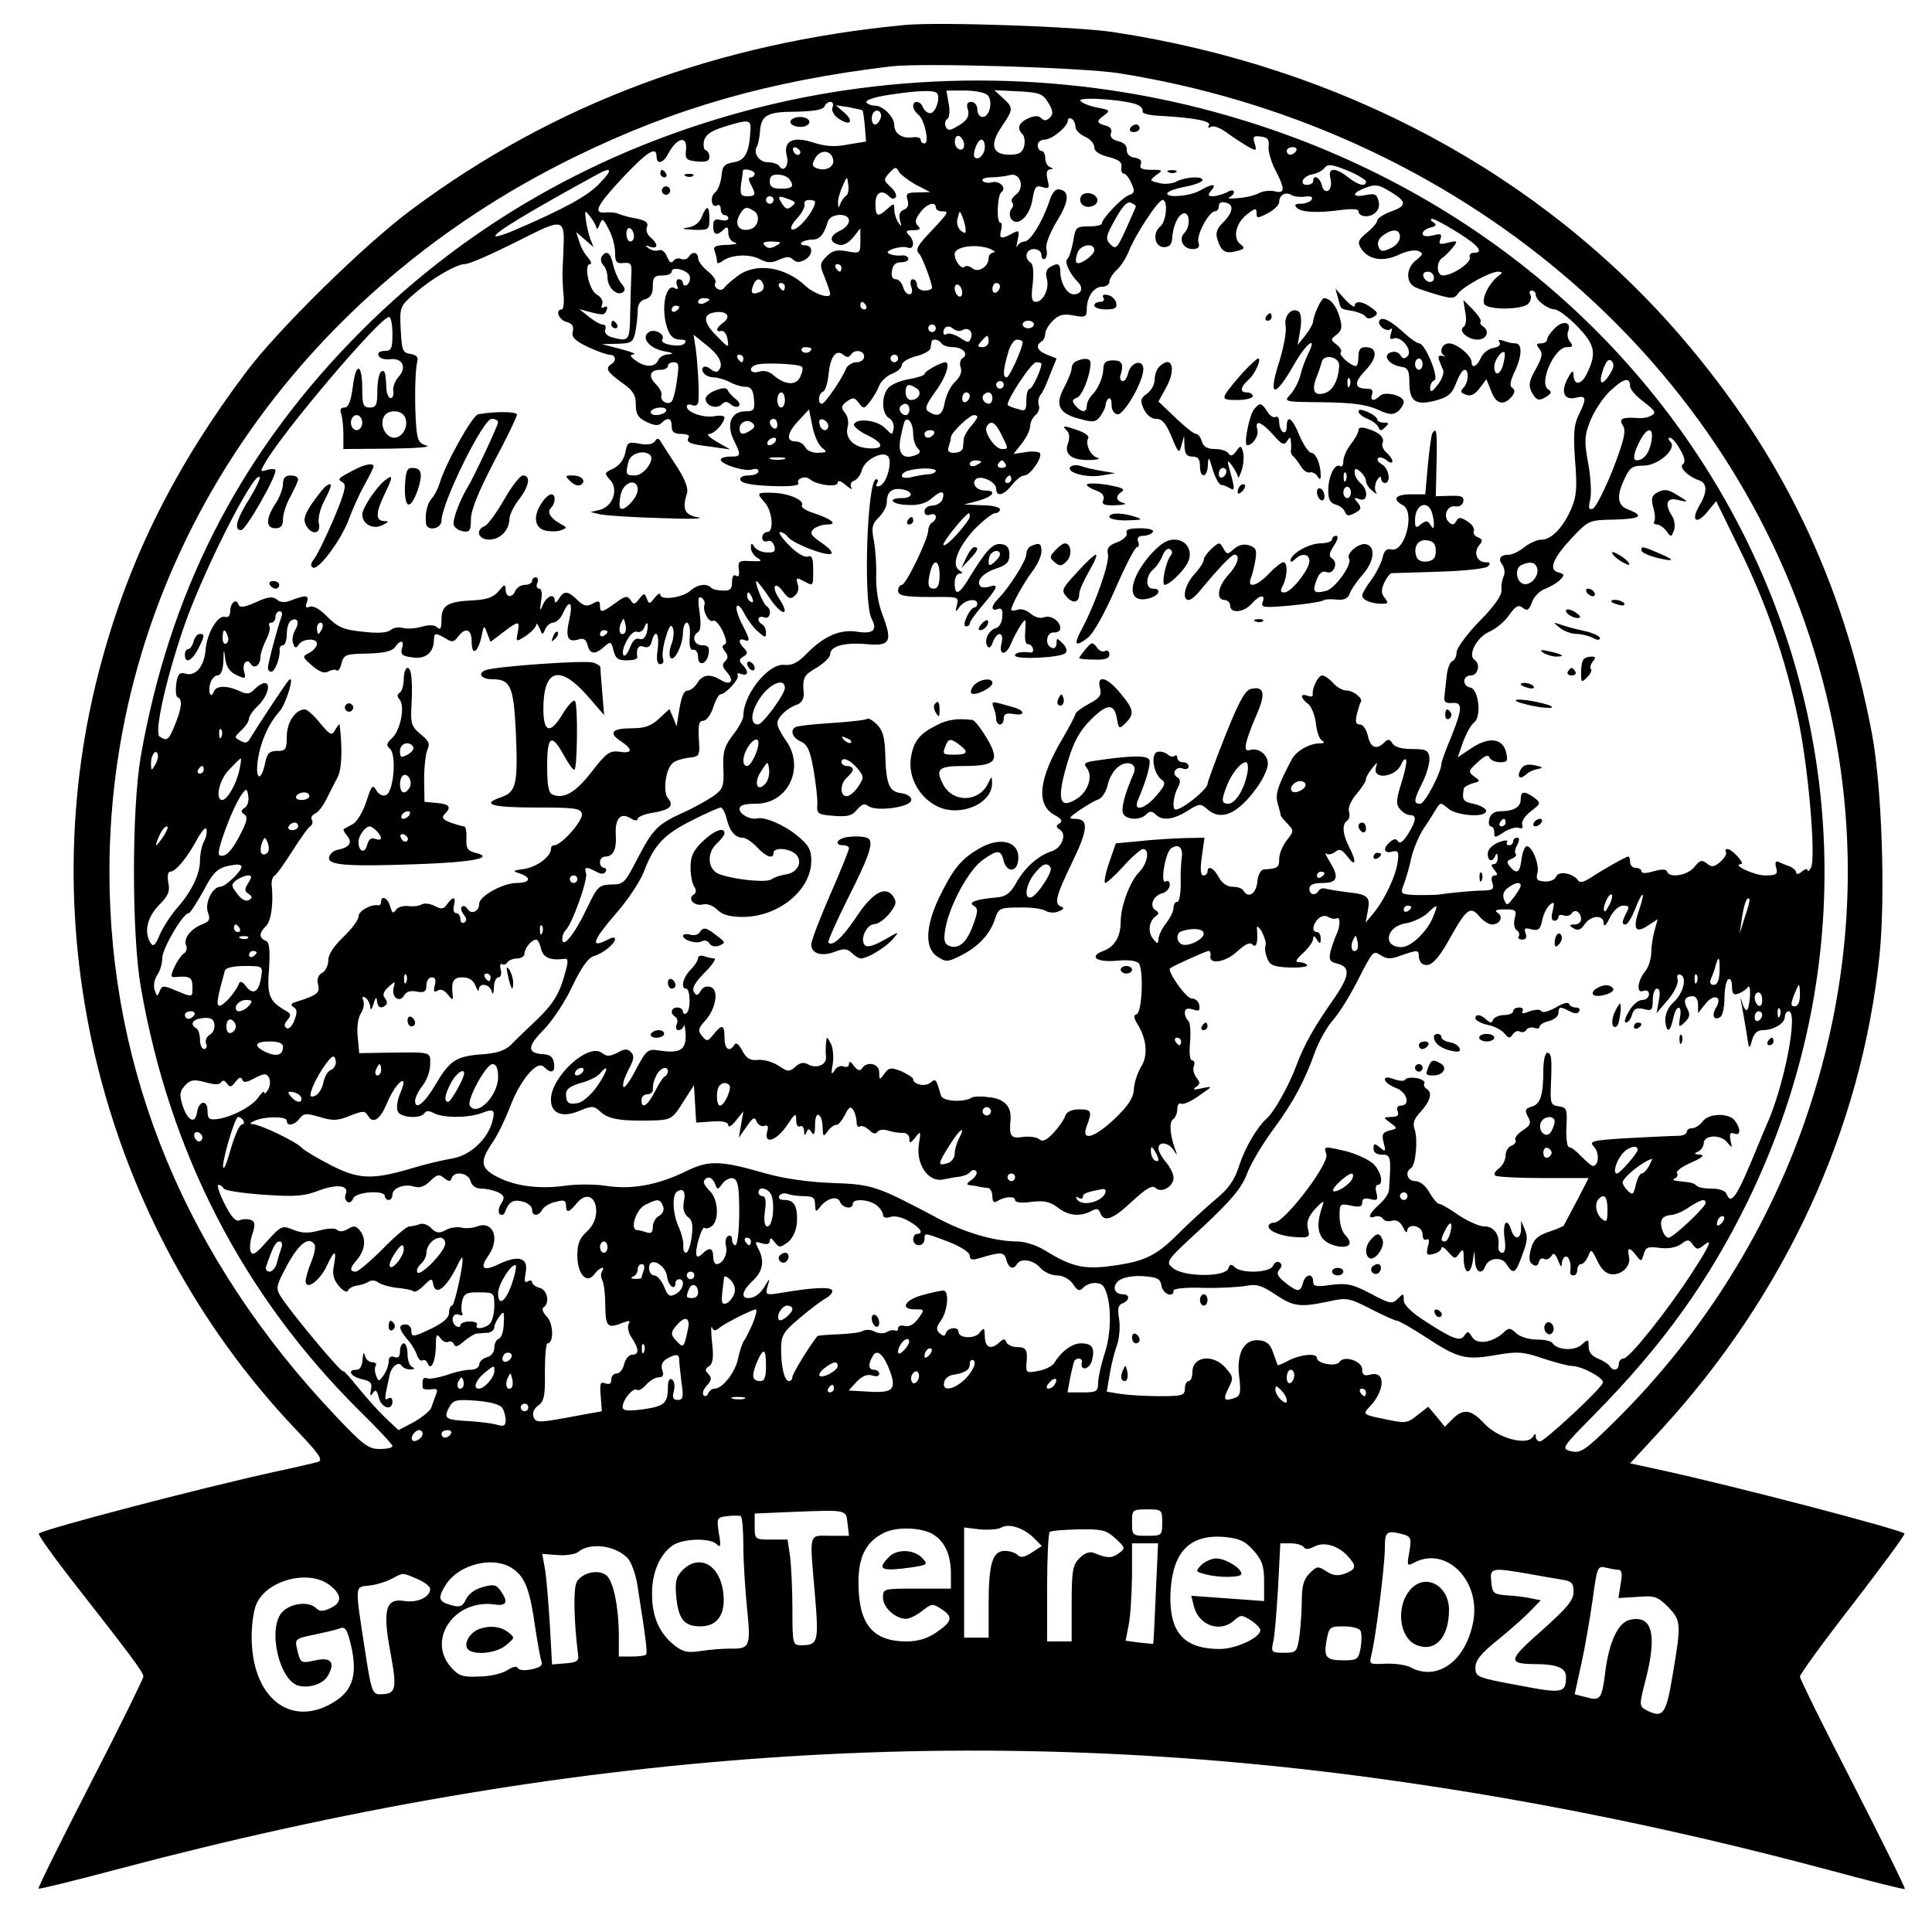 <?xml version="1.0" standalone="no"?>
<!DOCTYPE svg PUBLIC "-//W3C//DTD SVG 20010904//EN"
 "http://www.w3.org/TR/2001/REC-SVG-20010904/DTD/svg10.dtd">
<svg version="1.0" xmlns="http://www.w3.org/2000/svg"
 width="512pt" height="512pt" viewBox="0 0 512 512"
 preserveAspectRatio="xMidYMid meet">

<g transform="translate(0,512) scale(0.1,-0.1)"
fill="#000000" stroke="none">
<path d="M2400 5054 c-499 -47 -933 -209 -1310 -490 -124 -92 -352 -316 -437
-429 -186 -247 -307 -488 -382 -761 -198 -714 -2 -1498 510 -2039 65 -68 76
-84 62 -89 -10 -3 -61 -15 -113 -26 -201 -44 -616 -153 -627 -164 -3 -3 33
-53 79 -113 170 -217 198 -255 198 -266 0 -5 -63 -134 -141 -285 -77 -150
-139 -275 -137 -277 2 -2 95 21 208 51 1198 318 2276 393 3390 234 380 -54
755 -131 1140 -234 112 -30 206 -54 208 -52 2 2 -60 127 -137 278 -78 151
-141 279 -141 285 0 6 63 93 141 193 77 100 139 184 136 186 -11 11 -459 128
-649 169 l-78 17 83 90 c329 359 530 796 578 1257 16 158 6 445 -20 586 -76
403 -239 743 -506 1053 -371 431 -900 715 -1505 807 -102 15 -457 27 -550 19z
m565 -128 c867 -138 1575 -715 1830 -1491 136 -412 136 -839 -1 -1254 -101
-308 -278 -593 -512 -825 -81 -80 -93 -88 -118 -82 -27 7 -27 8 63 99 180 183
301 352 404 562 563 1155 -84 2507 -1379 2879 -402 116 -837 123 -1242 21
-422 -107 -788 -317 -1081 -621 -301 -312 -481 -670 -556 -1099 -24 -139 -24
-471 0 -610 76 -440 272 -819 581 -1125 47 -46 86 -88 86 -92 0 -5 -15 -8 -34
-8 -30 0 -44 11 -117 88 -394 416 -599 909 -599 1442 0 798 472 1523 1235
1895 264 129 512 200 835 239 84 10 509 -3 605 -18z m-481 -54 c8 -14 -5 -52
-19 -52 -7 0 -15 7 -19 15 -6 18 -26 20 -26 4 0 -7 6 -17 14 -23 16 -13 30
-76 16 -76 -6 0 -10 4 -10 10 0 5 -10 8 -22 6 -27 -4 -48 10 -48 32 0 22 -30
52 -51 52 -10 0 -20 4 -23 9 -4 5 22 14 56 19 83 13 126 14 132 4z m134 -5
c14 -17 4 -57 -14 -57 -8 0 -14 9 -14 20 0 11 -7 20 -16 20 -10 0 -13 -6 -10
-17 7 -21 -1 -34 -31 -50 -17 -10 -22 -9 -27 2 -3 8 -1 17 5 20 5 4 7 22 3 41
l-6 34 50 0 c28 0 54 -6 60 -13z m160 -19 c13 -22 14 -30 4 -40 -8 -8 -15 -9
-23 -1 -7 7 -17 7 -35 -1 -25 -12 -30 -26 -14 -42 5 -5 7 -19 4 -32 -5 -17
-14 -22 -39 -22 -46 0 -53 27 -20 75 31 46 31 49 3 75 l-23 21 63 -3 c57 -3
65 -6 80 -30z m239 -7 c8 -4 13 -12 11 -17 -1 -5 20 -10 47 -11 90 -5 136 -14
129 -25 -4 -7 -2 -8 5 -4 7 4 26 -3 44 -17 18 -13 43 -29 55 -36 22 -12 23
-11 17 9 -6 18 -3 21 17 18 17 -2 22 -8 20 -25 -2 -12 6 -40 17 -62 27 -52 27
-65 -1 -58 -12 3 -31 1 -42 -5 -11 -6 -36 -12 -56 -13 -19 -2 -29 -1 -22 2 6
3 12 9 12 14 0 6 -8 6 -19 -1 -11 -5 -27 -10 -37 -10 -13 0 -14 3 -4 15 16 19
3 19 -30 0 -28 -16 -94 -20 -86 -6 4 5 24 12 46 16 22 4 42 11 46 16 7 13 -43
11 -68 -2 -11 -6 -32 -8 -46 -4 -26 6 -26 7 -8 21 19 13 18 14 -13 14 -25 0
-32 4 -28 14 4 10 -2 16 -16 18 -14 2 -21 10 -21 21 1 11 -7 19 -23 23 -16 4
-22 11 -19 21 4 9 -1 17 -14 20 -25 7 -25 12 -3 28 16 12 14 14 -20 20 -20 4
-40 12 -44 18 -7 12 130 2 154 -12z m-811 -6 c-3 -8 4 -21 16 -29 30 -21 43
-9 16 15 l-23 20 34 -5 c19 -4 36 -7 37 -9 1 -1 4 -20 6 -42 l3 -40 -48 -8
c-35 -7 -59 -5 -91 5 -54 18 -81 5 -71 -35 7 -25 -8 -46 -20 -27 -3 5 -17 10
-30 10 -23 0 -40 24 -29 42 3 5 7 23 8 39 3 44 19 53 96 53 46 1 71 5 75 14 2
6 9 12 16 12 6 0 9 -7 5 -15z m127 -30 c-3 -8 -9 -15 -14 -15 -10 0 -12 24 -3
33 11 11 24 -3 17 -18z m517 -21 c0 -8 11 -20 25 -26 14 -6 25 -19 25 -28 0
-11 13 -20 38 -26 27 -7 36 -14 34 -27 -2 -9 1 -17 6 -17 5 0 14 -11 20 -25
10 -22 9 -27 -6 -32 -18 -6 -72 -63 -72 -75 0 -5 -16 -8 -35 -8 -33 0 -35 -2
-41 -40 -4 -22 -11 -43 -15 -46 -10 -6 6 -40 28 -62 15 -15 9 -32 -12 -32 -17
0 -35 31 -35 59 0 23 -7 26 -29 12 -8 -5 -11 -16 -7 -29 8 -25 -9 -62 -29 -62
-11 0 -13 11 -8 49 3 31 1 51 -6 55 -18 12 -12 36 9 36 11 0 20 -7 20 -16 0
-8 4 -13 9 -10 5 3 7 15 4 26 -3 11 8 40 26 71 34 54 37 82 9 87 -11 2 -20 -8
-28 -34 -18 -53 -50 -104 -65 -104 -7 0 -16 -6 -19 -12 -3 -7 -3 0 1 16 5 26
4 27 -15 17 -29 -16 -35 -14 -29 9 3 11 2 20 -2 20 -11 0 -8 74 3 81 15 11 -5
31 -25 26 -10 -3 -22 -1 -25 4 -3 5 7 9 23 9 15 0 38 3 49 6 28 8 41 -34 16
-52 -9 -7 -14 -16 -10 -20 4 -4 4 -12 -2 -18 -5 -7 -5 -18 -1 -25 16 -25 50 5
57 50 6 34 9 39 27 33 17 -5 19 -3 13 20 -4 18 -2 26 6 27 10 0 10 2 1 6 -7 2
-13 13 -13 24 0 10 -4 19 -10 19 -5 0 -10 7 -10 15 0 8 8 15 18 15 20 0 62 35
62 51 0 6 5 7 10 4 6 -3 10 -13 10 -21z m-861 -6 c-3 -62 -14 -83 -44 -88 -25
-4 -31 -10 -33 -37 -2 -17 -9 -37 -17 -43 -15 -12 -9 -44 6 -34 5 3 9 -2 9
-10 0 -9 5 -16 10 -16 6 0 10 -4 10 -9 0 -5 -9 -7 -20 -4 -15 4 -20 0 -20 -16
0 -24 10 -27 28 -9 9 9 12 7 12 -9 0 -12 8 -24 18 -26 9 -3 0 -5 -22 -6 -30
-1 -37 -4 -32 -17 3 -9 6 -20 6 -26 0 -7 4 -7 13 -1 22 18 71 21 99 7 21 -11
32 -12 53 -2 19 8 28 9 37 0 8 -8 17 -8 30 -1 23 12 24 39 1 39 -9 0 -13 3 -9
7 4 4 16 8 28 8 20 0 31 12 42 48 7 22 56 24 56 2 0 -9 -11 -21 -25 -27 -28
-13 -28 -31 0 -37 11 -2 26 7 36 20 l19 24 0 -34 c0 -33 -1 -33 -35 -27 -27 5
-39 2 -54 -13 -19 -19 -19 -23 -6 -55 8 -20 15 -40 15 -45 0 -14 -42 0 -65 21
-55 52 -133 63 -181 26 -16 -12 -32 -26 -35 -31 -9 -13 -31 2 -23 14 3 5 -6
19 -20 30 -14 11 -26 27 -26 35 0 16 -16 19 -25 3 -4 -6 -13 -8 -21 -5 -7 3
-16 0 -20 -6 -5 -7 -10 -3 -16 11 -5 13 -14 21 -21 18 -8 -3 -20 -1 -28 5 -11
8 -10 9 4 4 21 -7 22 7 2 24 -9 7 -14 19 -11 27 6 14 -3 20 -39 26 -11 2 -27
7 -35 10 -8 4 -24 5 -34 4 -36 -4 -25 18 43 91 67 71 91 86 91 57 0 -22 18
-18 31 8 23 43 51 49 47 10 -3 -25 1 -28 30 -31 23 -2 32 1 32 12 0 8 -4 16
-10 18 -5 2 -7 13 -4 26 5 16 20 26 53 36 64 20 71 19 70 -6z m564 -32 c6 -16
-2 -28 -14 -20 -12 7 -11 34 0 34 5 0 11 -6 14 -14z m57 -15 c0 -20 -17 -37
-27 -28 -7 8 7 47 18 47 5 0 9 -9 9 -19z m-489 -14 c-1 -12 -15 -9 -19 4 -3 6
1 10 8 8 6 -3 11 -8 11 -12z m1314 3 c-3 -5 -10 -10 -16 -10 -5 0 -9 5 -9 10
0 6 7 10 16 10 8 0 12 -4 9 -10z m-1227 -23 c4 -19 -20 -32 -43 -23 -13 5 -14
10 -5 26 13 25 43 23 48 -3z m1412 -58 c0 -15 -21 -10 -47 11 -36 28 -55 26
-47 -4 3 -13 1 -27 -6 -31 -7 -4 -14 1 -17 14 -5 21 -23 30 -23 11 0 -5 -7
-10 -16 -10 -23 0 -11 24 14 28 11 2 26 9 32 17 9 11 19 10 61 -7 27 -11 49
-25 49 -29z m-1192 -9 l37 -19 -33 -1 c-29 0 -32 -3 -27 -20 4 -13 1 -22 -10
-26 -10 -4 -14 -13 -10 -28 5 -17 4 -18 -4 -6 -6 8 -11 24 -11 34 0 18 -1 18
-18 3 -26 -24 -32 -21 -32 13 0 31 17 39 37 19 7 -7 13 -7 17 -1 3 5 -3 17
-14 27 -19 17 -19 19 -3 37 15 16 18 17 25 3 5 -8 26 -24 46 -35z m-839 4
c-31 -33 -93 -67 -223 -123 -27 -12 -51 -19 -53 -17 -7 7 91 66 272 165 37 20
39 11 4 -25z m411 26 c0 -5 -5 -10 -10 -10 -7 0 -7 -6 0 -19 14 -27 13 -31
-10 -31 -17 0 -19 5 -16 33 3 17 5 33 5 35 2 7 31 0 31 -8z m92 -15 c14 -19 8
-25 -22 -25 -23 0 -30 5 -30 19 0 14 6 19 23 18 12 0 25 -6 29 -12z m150 -44
c-5 -3 -12 -13 -15 -21 -4 -12 -6 -12 -6 2 -1 9 5 30 12 45 12 27 12 27 15 4
2 -13 0 -26 -6 -30z m1446 9 c41 -25 40 -36 -3 -51 -19 -7 -35 -18 -35 -23 0
-6 -12 -20 -27 -32 -23 -19 -26 -26 -17 -41 19 -31 57 -38 99 -19 20 10 44 15
53 11 15 -6 14 -9 -6 -25 -26 -21 -27 -58 -2 -71 8 -4 35 -13 59 -20 38 -11
45 -11 55 3 14 19 85 58 106 58 13 -1 13 -2 -1 -13 -22 -17 -42 -56 -36 -72 7
-17 103 -17 118 1 6 7 8 18 4 24 -3 5 -1 10 4 10 6 0 11 -5 11 -11 0 -15 31
-38 50 -39 9 0 36 -20 60 -45 48 -49 52 -72 24 -128 -15 -29 -34 -28 -34 1 -1
12 -5 9 -15 -10 -20 -36 -10 -60 21 -52 28 7 30 -1 8 -45 -13 -27 -15 -50 -10
-121 6 -70 4 -95 -9 -126 -21 -50 -53 -84 -79 -84 -12 0 -32 -9 -46 -20 -14
-11 -32 -20 -41 -20 -23 0 -30 -11 -18 -26 6 -8 8 -22 4 -31 -5 -10 -7 -27 -6
-38 1 -13 -20 -43 -59 -82 -33 -34 -60 -71 -60 -82 0 -10 -5 -21 -11 -23 -6
-2 -13 -19 -15 -38 -2 -19 -5 -44 -6 -55 -2 -15 2 -19 20 -18 29 3 28 -15 -3
-92 -14 -33 -25 -64 -25 -68 0 -23 -44 -107 -56 -107 -19 0 -18 9 7 59 11 23
19 52 17 64 -3 19 -9 22 -46 22 -27 0 -46 5 -52 15 -7 12 -12 12 -22 2 -20
-20 -36 -14 -43 18 -4 17 -13 30 -21 30 -11 0 -13 7 -8 28 4 15 8 29 10 31 8
9 -19 31 -37 31 -11 0 -27 9 -36 20 -10 11 -23 20 -29 20 -11 0 -28 -35 -25
-52 0 -4 -6 -5 -14 -2 -20 8 -19 -6 1 -21 9 -6 18 -29 21 -50 2 -22 9 -43 16
-47 8 -5 7 -8 -5 -8 -28 0 -63 -20 -75 -43 -37 -70 -44 -91 -37 -116 4 -14 8
-29 8 -32 1 -3 9 -13 19 -23 16 -17 16 -19 -3 -43 -11 -14 -20 -36 -20 -49 0
-23 -4 -26 -40 -28 -9 -1 -16 -13 -18 -33 -3 -32 -24 -45 -37 -23 -3 6 -16 10
-29 10 -14 0 -28 10 -36 25 -13 25 -30 33 -30 15 0 -5 -5 -10 -11 -10 -7 0 -9
16 -4 50 l7 50 -54 -1 c-29 -1 -82 -4 -117 -8 l-64 -6 -18 -52 c-10 -29 -14
-53 -10 -53 4 0 26 20 49 45 22 25 46 45 51 45 19 0 12 -39 -10 -61 -24 -24
-49 -90 -49 -131 0 -40 -16 -67 -46 -78 -40 -15 -18 -31 36 -26 30 3 52 0 58
-7 13 -17 9 -130 -6 -135 -8 -2 -8 -9 2 -25 25 -40 29 -85 10 -114 -9 -15 -18
-41 -19 -58 -1 -24 -14 -44 -50 -79 -56 -53 -91 -62 -75 -20 15 39 13 44 -20
44 -20 0 -33 -6 -37 -17 -3 -10 -17 -30 -31 -45 -19 -20 -29 -25 -38 -17 -7 6
-27 8 -43 6 -32 -5 -37 1 -33 46 3 34 -16 55 -55 59 -21 3 -42 3 -48 -1 -22
-13 -76 -10 -81 5 -14 47 -14 46 -28 35 -14 -12 -46 -5 -46 9 0 4 -14 13 -31
21 -28 11 -33 10 -45 -6 -13 -18 -14 -18 -14 3 0 24 -33 31 -46 10 -5 -7 -11
-5 -21 7 -8 12 -13 14 -13 6 0 -7 -6 -11 -15 -7 -8 3 -19 -2 -24 -12 -8 -12
-9 -7 -4 19 3 20 0 45 -6 55 -10 18 -10 18 -12 -1 -1 -11 -1 -27 0 -36 2 -21
-25 -32 -47 -20 -12 7 -22 5 -34 -6 -16 -14 -20 -14 -45 3 -16 10 -40 17 -55
15 -20 -2 -30 4 -41 25 -9 17 -17 23 -21 15 -13 -21 -26 -11 -26 19 0 35 -6
37 -29 9 -15 -19 -18 -20 -30 -5 -12 14 -11 20 6 39 30 32 39 83 17 91 -11 4
-21 1 -27 -10 -8 -13 -11 -14 -18 -3 -6 10 3 26 28 51 21 21 32 38 26 38 -6 0
-18 3 -27 6 -9 3 -16 1 -16 -5 0 -6 -9 -20 -20 -31 -20 -20 -27 -50 -12 -50
12 0 13 -58 1 -65 -5 -4 -9 -1 -9 4 0 6 -7 11 -15 11 -17 0 -20 -16 -5 -25 5
-3 7 -12 3 -20 -3 -8 -1 -15 5 -15 6 0 12 5 14 11 2 7 4 -4 5 -24 1 -40 -15
-49 -70 -41 -30 5 -34 2 -62 -51 -16 -31 -31 -51 -33 -45 -3 7 4 27 14 46 14
26 16 36 6 46 -9 9 -17 9 -36 -2 -20 -10 -28 -10 -40 -1 -35 30 -136 -62 -136
-123 0 -37 30 -49 75 -30 34 14 39 14 57 -3 22 -20 58 -25 149 -22 37 2 43 6
69 48 l29 45 3 -49 3 -50 43 3 c28 2 42 -2 42 -10 0 -7 9 -2 20 12 l20 25 -6
-35 -6 -35 21 30 c16 24 21 26 26 13 4 -9 13 -14 20 -12 10 4 12 -1 8 -15 -9
-35 24 -25 52 16 22 33 25 35 25 15 0 -13 4 -20 10 -17 6 3 10 -2 11 -12 0
-12 2 -14 6 -4 5 11 7 11 14 0 6 -10 9 -3 9 19 0 20 4 31 10 27 6 -3 10 -18
10 -33 1 -25 2 -26 14 -9 8 10 18 17 23 16 4 -1 14 11 22 26 10 21 15 24 22
14 5 -8 9 -22 9 -32 0 -10 4 -16 9 -12 5 3 16 -2 25 -10 9 -10 17 -11 21 -5 4
6 16 8 28 4 12 -4 30 -7 40 -6 9 0 17 -6 17 -16 0 -13 2 -13 16 4 14 18 15 17
9 -19 -8 -52 25 -100 63 -93 15 3 36 7 47 8 11 2 23 7 27 13 4 5 11 6 15 1 4
-4 -1 -14 -11 -22 -15 -10 -16 -14 -5 -15 8 -1 19 -2 24 -4 6 -1 16 -3 23 -3
6 -1 12 -11 12 -23 0 -14 4 -18 13 -12 19 12 47 14 47 3 0 -7 17 -9 44 -5 34
4 49 0 69 -15 28 -22 58 -25 88 -10 15 9 21 7 25 -5 10 -25 33 -17 85 32 37
34 53 43 61 35 15 -15 48 3 48 27 0 10 -9 28 -20 41 -11 13 -20 29 -20 37 0
19 27 16 40 -5 10 -15 11 -15 4 3 -14 39 -16 73 -5 79 6 4 11 16 11 27 0 11 4
17 10 14 5 -3 27 6 47 21 38 26 38 26 8 20 -21 -5 -26 -4 -16 3 12 8 12 12 2
25 -7 9 -11 23 -7 31 3 8 1 15 -5 15 -6 0 -8 20 -5 50 2 27 0 52 -5 55 -5 4
-9 13 -9 21 0 11 6 13 21 9 17 -6 20 -3 17 12 -2 10 -11 17 -20 17 -14 -1 -66
73 -57 80 9 7 96 46 102 46 4 0 6 -6 5 -12 -6 -25 39 -19 70 10 22 20 34 26
41 19 11 -11 15 6 12 43 -1 8 5 4 13 -9 7 -14 12 -30 10 -36 -3 -6 -1 -22 4
-34 7 -19 16 -23 59 -25 28 -1 49 2 47 6 -3 5 -12 8 -21 8 -12 0 -9 7 11 25
14 13 26 30 26 37 0 9 3 9 10 -2 8 -13 10 -12 10 3 0 9 -4 17 -10 17 -14 0
-12 19 3 35 9 8 19 10 27 5 8 -5 18 -6 22 -4 11 7 10 -23 -1 -44 -4 -9 -11
-29 -15 -43 -5 -23 -2 -28 19 -33 35 -9 32 -33 -13 -97 -52 -75 -75 -116 -97
-174 -19 -52 -59 -123 -79 -140 -25 -23 -56 -75 -72 -124 -12 -38 -28 -61 -62
-89 -24 -20 -70 -62 -101 -93 -60 -60 -91 -74 -193 -86 -61 -6 -94 3 -160 44
-21 13 -53 23 -72 23 -59 0 -138 23 -206 59 -168 89 -176 92 -284 96 -62 2
-130 12 -176 25 -121 35 -151 36 -212 6 -74 -36 -143 -49 -209 -39 -30 5 -79
5 -109 1 -69 -10 -134 -2 -182 23 -45 23 -47 41 -13 91 14 20 34 62 46 93 27
72 72 126 90 108 20 -20 31 -15 27 10 -2 15 -10 22 -26 23 -45 2 -46 20 -3 63
23 23 58 75 77 116 24 50 42 76 57 81 25 7 57 33 57 46 0 5 -9 4 -19 -2 -49
-25 -41 -3 23 71 30 34 62 83 72 108 27 72 54 100 128 137 37 19 72 34 76 34
4 0 11 -12 15 -27 8 -35 23 -53 43 -53 8 0 25 -11 38 -25 24 -26 44 -33 44
-15 0 16 46 12 61 -6 17 -21 1 -48 -32 -52 -13 -2 -29 -8 -34 -12 -14 -12
-130 3 -149 19 -22 18 -20 54 4 76 11 10 20 22 20 27 0 18 -30 6 -59 -23 -24
-23 -31 -39 -31 -67 0 -20 4 -44 10 -52 6 -9 5 -17 -2 -21 -17 -11 2 -31 24
-26 11 3 27 -2 39 -14 13 -13 33 -19 67 -19 95 0 182 71 182 149 0 29 -7 42
-38 67 -34 28 -85 50 -106 45 -18 -4 -46 11 -46 25 0 10 12 14 43 14 87 0 132
98 78 170 -11 16 -21 35 -21 43 0 16 26 41 53 50 11 4 18 16 17 29 -4 42 0 49
35 69 19 12 35 27 35 35 0 22 39 32 96 27 63 -6 70 6 43 77 -12 31 -18 71 -17
103 1 29 -2 71 -6 93 -7 36 -5 45 13 63 12 12 21 29 21 39 0 29 14 40 42 35
30 -6 28 -23 -2 -23 -40 0 -27 -17 14 -18 30 -2 50 4 66 18 25 22 36 20 27 -5
-4 -8 -16 -15 -27 -15 -11 0 -20 -7 -20 -15 0 -9 6 -12 15 -9 17 7 21 -11 5
-21 -5 -3 -10 -13 -10 -20 0 -23 -59 -145 -70 -145 -5 0 -10 -7 -10 -15 0 -15
19 -18 118 -17 40 0 43 -2 38 -21 -5 -20 -4 -21 8 -4 14 18 46 23 46 7 0 -5
-4 -10 -8 -10 -5 0 -14 -11 -20 -25 -7 -15 -8 -25 -2 -25 6 0 10 4 10 8 0 5
16 27 35 49 40 47 43 57 16 48 -11 -3 -22 -2 -24 3 -10 14 10 35 45 46 26 9
33 16 33 36 0 18 -6 26 -21 28 -23 3 -39 -14 -84 -87 -28 -47 -40 -52 -40 -16
0 14 6 25 13 25 9 0 9 2 -1 9 -22 13 -3 62 41 109 23 23 47 42 54 42 7 0 13 5
13 10 0 6 -21 11 -47 11 l-48 2 38 10 c39 11 50 27 18 27 -23 0 -37 18 -25 30
13 12 54 -7 54 -25 0 -23 20 -18 42 10 11 14 25 25 33 25 15 0 48 47 41 59 -3
4 -20 6 -37 3 l-33 -5 22 28 c12 15 22 36 22 45 0 10 6 23 14 30 8 6 12 18 9
26 -3 8 -1 20 4 27 6 6 17 31 26 55 l17 42 -25 10 c-26 10 -32 24 -15 35 6 3
10 13 10 21 0 8 9 23 20 34 16 16 28 19 55 14 31 -6 35 -4 35 16 0 32 18 60
40 60 11 0 20 6 20 13 0 8 9 22 19 31 11 10 25 32 32 49 17 44 78 137 90 137
15 0 10 -57 -6 -70 -22 -18 -15 -55 10 -55 13 0 20 7 21 20 2 34 14 63 29 69
18 7 21 -34 4 -51 -17 -17 -3 -43 21 -43 16 0 20 5 16 18 -6 19 28 82 44 82 5
0 10 6 10 14 0 9 7 12 19 9 23 -6 18 -28 -11 -56 -13 -13 -17 -26 -12 -40 10
-33 20 -40 49 -33 24 6 25 9 12 19 -21 16 -12 57 19 80 21 16 24 16 24 2 0
-14 3 -14 30 0 17 9 30 22 30 30 0 18 17 28 33 18 6 -4 23 -6 36 -4 15 2 21
-1 17 -8 -4 -6 -17 -11 -29 -11 -15 0 -18 -3 -10 -11 12 -12 57 -14 121 -5 23
3 42 2 42 -3 0 -15 25 -19 42 -7 11 8 15 20 11 34 -4 17 -10 20 -34 15 -34 -7
-38 4 -6 17 32 13 39 12 75 -10z m-1638 -20 c0 -5 -4 -10 -10 -10 -5 0 -10 5
-10 10 0 6 5 10 10 10 6 0 10 -4 10 -10z m43 1 c16 -6 17 -9 5 -18 -11 -9 -16
-8 -26 8 -13 20 -9 22 21 10z m67 -6 c0 -22 -46 -78 -61 -73 -6 2 0 15 13 29
13 14 22 31 20 37 -2 7 3 12 12 12 9 0 16 -2 16 -5z m850 -12 c0 -2 -12 -29
-26 -60 -23 -51 -27 -55 -41 -41 -14 15 -13 21 12 66 18 33 32 49 41 45 8 -3
14 -7 14 -10z m-530 -3 c0 -5 7 -10 15 -10 21 0 20 -2 -25 -50 -41 -43 -45
-52 -33 -64 7 -7 33 -76 33 -88 0 -5 -9 -8 -20 -8 -11 0 -20 7 -20 15 0 8 -5
15 -11 15 -6 0 -8 -9 -4 -20 4 -12 2 -20 -5 -20 -7 0 -14 9 -17 20 -3 11 -12
20 -19 20 -9 0 -13 8 -10 23 2 15 10 22 24 22 12 0 21 5 19 10 -1 6 -9 9 -17
8 -8 -1 -22 0 -30 3 -12 5 -10 8 8 15 12 4 29 6 37 3 18 -7 20 17 3 34 -9 9
-7 12 12 12 18 0 21 3 13 11 -9 9 -8 18 5 35 17 24 42 32 42 14z m-482 -9 c19
-12 11 -45 -12 -49 -27 -6 -40 12 -27 37 13 23 19 25 39 12z m-417 -45 c0 -6
4 -2 8 9 7 18 9 17 24 -12 10 -18 17 -46 17 -62 0 -26 4 -30 23 -28 19 2 22
-2 20 -33 -1 -19 -2 -65 -3 -102 -1 -71 -3 -74 -48 -62 -14 4 -21 12 -18 20 3
8 0 14 -7 14 -7 0 -23 10 -37 21 l-25 20 25 -7 c39 -10 42 -10 48 5 3 8 0 11
-7 7 -7 -4 -9 -2 -5 8 3 8 -3 19 -14 25 -21 11 -36 81 -18 81 5 0 2 8 -6 18
-9 9 -19 28 -23 42 l-8 25 23 -20 23 -20 -8 20 c-4 11 -10 34 -12 50 -4 29 -3
29 11 11 9 -11 16 -25 17 -30z m978 -5 c1 -10 -2 -11 -13 -2 -8 7 -12 21 -8
33 5 21 6 21 13 2 4 -10 8 -25 8 -33z m1304 -7 c56 -35 71 -54 42 -54 -8 0
-12 -6 -10 -12 5 -14 -46 -48 -71 -48 -17 0 -19 36 -1 47 6 4 19 17 27 27 14
18 13 19 -12 13 -23 -6 -26 -4 -21 9 5 14 2 16 -20 10 -17 -4 -27 -2 -27 5 0
6 9 13 21 16 16 4 17 8 7 14 -7 5 -8 9 -3 9 6 0 36 -16 68 -36z m-2369 -24
c-1 -25 -2 -56 -3 -70 -1 -14 0 -44 2 -67 3 -24 0 -43 -4 -43 -19 0 -8 -28 12
-33 15 -4 20 -11 17 -25 -4 -15 4 -24 39 -41 24 -11 50 -21 58 -21 17 0 20
-16 5 -25 -17 -11 -11 -21 28 -49 30 -21 37 -33 37 -58 0 -26 6 -35 28 -46 21
-10 32 -11 40 -3 17 17 27 13 27 -9 0 -15 7 -20 26 -20 14 0 23 -4 19 -9 -8
-14 3 -18 60 -25 l50 -7 -35 20 c-19 11 -29 20 -21 21 14 0 40 28 41 44 0 4
-12 6 -27 3 -29 -5 -73 10 -73 26 0 5 7 7 15 3 10 -3 15 1 16 12 2 33 -2 98
-7 136 l-6 39 36 -29 c34 -27 45 -52 29 -67 -3 -4 -12 -2 -20 5 -7 6 -16 8
-19 5 -10 -10 7 -27 27 -27 11 0 30 -6 42 -12 12 -7 31 -13 42 -13 15 0 21 -8
23 -32 3 -29 0 -33 -22 -33 -38 0 -52 -33 -32 -75 21 -43 20 -45 -9 -45 -14 0
-25 -4 -25 -8 0 -13 66 -33 84 -26 9 3 16 1 16 -5 0 -6 -12 -11 -26 -11 -16 0
-24 -5 -22 -12 3 -9 31 -14 82 -16 47 -2 75 1 72 7 -8 12 19 22 30 11 17 -15
74 -23 74 -9 0 7 8 5 22 -7 12 -10 18 -13 14 -6 -4 7 -1 15 7 18 9 3 18 16 21
28 7 27 54 52 69 37 13 -13 -3 -73 -22 -79 -8 -3 -11 0 -7 7 4 6 3 11 -2 11
-24 0 -35 -327 -12 -370 16 -30 4 -41 -39 -34 -45 7 -88 -12 -134 -59 -22 -23
-38 -31 -58 -29 -42 5 -109 -78 -109 -135 0 -8 -12 -31 -27 -50 -23 -30 -28
-45 -26 -89 2 -49 -1 -55 -27 -74 -16 -11 -53 -32 -83 -45 -65 -30 -77 -42
-120 -125 -31 -60 -35 -64 -67 -64 -33 -1 -37 -5 -66 -66 -32 -67 -64 -106
-64 -78 0 8 4 18 10 24 17 17 59 135 53 150 -6 17 1 18 27 4 13 -7 21 -7 25 0
3 5 1 10 -4 10 -6 0 -11 7 -11 15 0 8 6 15 14 15 21 0 30 19 28 55 -3 45 12
63 38 47 11 -7 20 -8 20 -2 0 5 18 13 40 16 46 8 57 18 40 39 -14 17 -6 78 13
93 6 6 26 12 42 14 29 3 30 4 27 51 -2 36 0 47 12 47 8 0 20 16 26 35 6 19 15
35 19 35 14 0 51 41 46 50 -3 6 1 7 9 4 19 -7 21 7 4 24 -10 10 -10 15 2 22
12 7 12 12 2 22 -17 17 -15 29 3 21 13 -4 12 3 -5 36 -12 22 -20 46 -18 53 3
8 11 0 20 -17 9 -17 25 -39 37 -49 18 -16 21 -17 21 -3 0 9 -4 19 -10 22 -16
10 -12 25 5 19 16 -7 22 21 6 30 -9 6 -33 66 -26 66 2 0 19 -21 36 -47 33 -48
55 -46 23 2 -21 32 -10 47 12 16 13 -17 19 -20 30 -10 9 7 12 20 8 31 -5 17
-3 18 14 9 28 -15 27 -16 27 29 0 31 -3 39 -15 35 -8 -3 -30 10 -49 30 -19 19
-29 35 -24 35 6 0 16 -6 22 -14 14 -17 97 -49 113 -44 7 3 -4 15 -24 29 -29
20 -33 26 -22 37 7 6 23 12 36 12 29 0 13 14 -35 30 -20 6 -35 16 -32 20 9 14
-35 33 -77 34 -43 1 -44 0 -21 -26 20 -23 25 -78 6 -78 -7 0 -13 -7 -13 -15 0
-8 6 -12 14 -9 8 3 15 -3 18 -13 4 -14 0 -18 -19 -17 -14 0 -29 7 -34 15 -7
11 -9 11 -9 -3 0 -9 8 -21 18 -27 13 -8 10 -9 -18 -8 -31 2 -35 0 -32 -22 2
-15 0 -21 -7 -17 -7 5 -11 -2 -11 -16 0 -19 -5 -24 -24 -23 -13 0 -28 3 -32 8
-12 12 -36 8 -54 -8 -20 -19 -80 -27 -80 -11 0 6 -7 2 -15 -8 -13 -17 -15 -18
-21 -2 -6 15 -7 15 -20 -1 -12 -16 -15 -16 -23 -3 -9 12 -14 11 -40 -8 -36
-26 -41 -27 -41 -7 0 13 -4 14 -20 5 -15 -8 -24 -6 -40 10 -25 25 -36 25 -49
3 -6 -10 -11 -12 -11 -5 0 20 -20 14 -31 -10 -8 -20 -9 -18 -5 10 4 19 1 32
-5 32 -6 0 -9 7 -5 15 3 8 1 15 -4 15 -6 0 -10 -4 -10 -10 0 -5 -9 -10 -19
-10 -10 0 -21 -7 -25 -15 -8 -21 -26 -19 -26 3 -1 15 -3 14 -19 -5 -13 -16
-31 -22 -67 -24 -68 -3 -84 -13 -84 -51 0 -23 -3 -29 -11 -21 -7 7 -21 8 -42
2 -17 -5 -40 -6 -50 -3 -10 3 -24 1 -32 -6 -9 -7 -34 -9 -74 -4 -51 5 -66 12
-93 39 -19 20 -38 31 -47 27 -10 -4 -13 -1 -8 11 7 20 -1 21 -39 7 -19 -8 -30
-7 -40 1 -11 9 -24 8 -56 -7 -31 -14 -43 -15 -46 -6 -6 18 -22 4 -22 -18 0
-11 -5 -17 -13 -15 -19 7 -48 -42 -52 -85 -3 -46 -27 -74 -54 -65 -15 4 -20
-1 -24 -27 -2 -18 -1 -34 4 -36 13 -5 11 -27 -7 -72 -17 -42 -21 -45 -41 -32
-15 9 16 149 63 287 48 142 186 416 202 401 3 -3 -9 -28 -26 -56 -36 -57 -43
-85 -23 -85 12 0 91 137 91 158 0 5 -9 5 -21 2 -19 -6 -20 -5 -9 14 41 77 307
391 331 391 5 0 9 -20 9 -45 0 -39 -3 -45 -21 -45 -12 0 -19 -5 -16 -12 2 -7
16 -12 31 -10 33 4 45 -22 22 -47 -9 -10 -15 -26 -14 -37 2 -10 -1 -19 -7 -19
-5 0 -10 11 -11 25 -2 44 -4 51 -14 45 -5 -3 -10 -26 -10 -51 0 -37 -3 -44
-20 -44 -17 0 -20 7 -20 49 0 69 -17 73 -25 6 -5 -39 -12 -55 -22 -55 -10 0
-13 -6 -9 -16 3 -9 6 -33 6 -55 l0 -39 123 1 c67 1 111 4 98 8 -21 6 -25 14
-28 51 -5 63 -3 152 3 172 3 12 -2 17 -18 20 -21 3 -23 9 -26 64 -3 61 -3 62
40 99 44 38 108 75 129 75 14 0 76 28 169 75 85 43 95 41 94 -15z m186 14 c0
-8 -4 -14 -10 -14 -5 0 -10 9 -10 21 0 11 5 17 10 14 6 -3 10 -13 10 -21z
m2030 -2 c0 -11 -11 -24 -25 -30 -21 -10 -27 -9 -32 5 -4 10 1 21 12 29 26 19
45 17 45 -4z m-1653 -23 c-14 -8 -22 -8 -30 0 -8 8 -3 11 19 11 25 -1 27 -2
11 -11z m568 -9 c11 -5 14 -9 8 -9 -7 -1 -13 -7 -13 -15 0 -23 -28 -40 -43
-27 -8 6 -17 8 -21 4 -8 -8 -26 15 -26 34 0 20 59 28 95 13z m275 -3 c0 -13
-39 -41 -47 -33 -3 2 -2 14 2 25 7 23 45 29 45 8z m-670 -47 c0 -5 -2 -10 -4
-10 -3 0 -8 5 -11 10 -3 6 -1 10 4 10 6 0 11 -4 11 -10z m-402 -23 c2 -8 -2
-18 -7 -22 -6 -3 -11 -1 -11 4 0 6 -5 11 -11 11 -6 0 -8 -7 -5 -16 4 -9 2 -13
-5 -8 -26 16 -39 -59 -19 -110 6 -17 17 -26 32 -26 15 0 19 -3 11 -11 -11 -11
-66 -1 -58 11 9 14 -20 30 -35 20 -23 -14 1 -44 41 -51 23 -4 26 -7 11 -8 -12
0 -25 -8 -28 -16 -8 -19 -35 -19 -60 0 -15 11 -16 15 -4 16 8 0 -7 7 -35 14
l-50 13 41 1 c38 1 42 4 48 32 3 17 6 43 6 56 0 16 7 27 20 30 14 4 20 14 20
34 0 24 4 29 25 29 14 0 25 4 25 10 0 16 45 4 48 -13z m1972 -3 c0 -17 -22
-14 -28 4 -2 7 3 12 12 12 9 0 16 -7 16 -16z m-1777 -18 c3 -8 -1 -17 -10 -20
-20 -8 -25 -3 -17 18 8 20 20 21 27 2z m57 -6 c0 -5 -2 -10 -4 -10 -3 0 -8 5
-11 10 -3 6 -1 10 4 10 6 0 11 -4 11 -10z m470 -16 c0 -8 -4 -12 -10 -9 -5 3
-10 13 -10 21 0 8 5 12 10 9 6 -3 10 -13 10 -21z m100 17 c0 -6 -4 -13 -10
-16 -5 -3 -10 1 -10 9 0 9 5 16 10 16 6 0 10 -4 10 -9z m-770 -35 c0 -2 -7 -6
-15 -10 -8 -3 -15 -1 -15 4 0 6 7 10 15 10 8 0 15 -2 15 -4z m415 -16 c3 -5 1
-10 -4 -10 -6 0 -11 5 -11 10 0 6 2 10 4 10 3 0 8 -4 11 -10z m-495 -4 c0 -3
-4 -8 -10 -11 -5 -3 -10 -1 -10 4 0 6 5 11 10 11 6 0 10 -2 10 -4z m118 -40
c-21 -15 -23 -27 -6 -23 7 1 14 -9 16 -22 4 -24 3 -24 -27 7 -37 36 -40 59 -8
64 31 6 46 -10 25 -26z m822 -6 c0 -5 -7 -10 -15 -10 -8 0 -15 5 -15 10 0 6 7
10 15 10 8 0 15 -4 15 -10z m-260 -10 c0 -5 -4 -10 -10 -10 -5 0 -10 5 -10 10
0 6 5 10 10 10 6 0 10 -4 10 -10z m70 -5 c15 9 30 -3 23 -21 -5 -13 -8 -13
-29 1 -14 9 -29 13 -34 10 -6 -3 -10 -2 -10 3 0 16 13 22 26 11 7 -6 18 -8 24
-4z m70 -30 c0 -8 -7 -15 -16 -15 -14 0 -14 3 -4 15 7 8 14 15 16 15 2 0 4 -7
4 -15z m-125 -5 c3 -5 17 -10 30 -10 27 0 43 -19 26 -29 -6 -4 -9 -15 -5 -25
4 -11 -1 -24 -14 -37 -12 -10 -24 -35 -28 -54 -6 -35 -17 -42 -43 -26 -11 7
-8 17 17 52 28 37 42 79 27 79 -11 0 -55 -24 -55 -31 0 -4 -19 -10 -42 -14
-24 -4 -48 -15 -55 -24 -18 -23 -16 -68 3 -79 9 -5 14 -17 12 -28 -3 -18 -4
-17 -23 2 -21 21 -76 27 -82 9 -1 -5 15 -19 37 -29 43 -21 44 -37 2 -34 -39 2
-63 26 -56 55 4 13 1 30 -7 39 -11 14 -10 18 5 30 17 12 21 11 32 -4 12 -16
14 -16 29 3 9 11 20 30 25 43 5 12 21 27 35 32 14 5 25 16 25 23 0 7 17 18 38
23 20 5 38 15 38 22 1 6 2 14 3 17 2 9 20 5 26 -5z m215 3 c0 -16 -35 -93 -42
-93 -11 0 -10 18 3 63 5 21 16 37 24 37 8 0 15 -3 15 -7z m-560 -17 c0 -11
-19 -15 -25 -6 -3 5 1 10 9 10 9 0 16 -2 16 -4z m105 -16 c9 15 35 12 35 -5 0
-8 -9 -15 -20 -15 -11 0 -24 -8 -28 -17 -11 -28 -56 -93 -64 -93 -12 0 -9 28
3 32 6 2 13 24 15 48 5 46 20 66 40 49 8 -7 14 -6 19 1z m-285 -10 c0 -5 -2
-10 -4 -10 -3 0 -8 5 -11 10 -3 6 -1 10 4 10 6 0 11 -4 11 -10z m410 0 c0 -5
-4 -10 -10 -10 -5 0 -10 5 -10 10 0 6 5 10 10 10 6 0 10 -4 10 -10z m1884 -45
c-21 -32 -29 -20 -14 20 8 20 14 25 21 18 8 -8 6 -19 -7 -38z m-2470 -12 c-3
-27 -10 -52 -14 -57 -11 -11 -32 2 -27 17 2 6 -5 19 -15 29 -21 21 -16 38 13
38 10 0 19 5 19 10 0 6 7 10 16 10 13 0 14 -8 8 -47z m331 35 c4 -3 1 -16 -5
-28 -12 -23 -41 -20 -72 7 -10 9 -25 12 -37 8 -22 -7 -30 10 -8 18 17 7 114 3
122 -5z m635 8 c0 -15 -24 -66 -31 -66 -5 0 -9 -14 -9 -31 0 -27 -3 -30 -22
-23 -13 3 -25 8 -27 10 -8 7 62 114 75 114 8 0 14 -2 14 -4z m1560 -60 c0 -8
16 -26 36 -41 30 -23 34 -29 21 -36 -8 -5 -24 -8 -34 -7 -44 3 -54 -1 -42 -20
9 -14 3 -38 -27 -117 -22 -54 -45 -100 -53 -103 -11 -4 -12 2 -7 23 4 16 2 59
-5 96 -11 60 -10 74 5 113 10 25 33 61 53 80 36 34 53 38 53 12z m-1660 4 c0
-5 -4 -10 -10 -10 -5 0 -10 5 -10 10 0 6 5 10 10 10 6 0 10 -4 10 -10z m-231
-9 c16 -10 6 -31 -15 -31 -8 0 -14 9 -14 20 0 22 7 25 29 11z m-349 -31 c0
-11 -4 -20 -10 -20 -5 0 -10 9 -10 20 0 11 5 20 10 20 6 0 10 -9 10 -20z m490
11 c0 -6 -4 -13 -10 -16 -5 -3 -10 1 -10 9 0 9 5 16 10 16 6 0 10 -4 10 -9z
m60 -6 c0 -8 -4 -15 -9 -15 -13 0 -22 16 -14 24 11 11 23 6 23 -9z m-220 -30
c0 -8 -4 -15 -9 -15 -13 0 -22 16 -14 24 11 11 23 6 23 -9z m-645 -5 c-3 -5
-15 -10 -26 -10 -11 0 -17 5 -14 10 3 6 15 10 26 10 11 0 17 -4 14 -10z m-690
-20 c7 -23 -10 -50 -30 -50 -20 0 -37 27 -30 50 4 13 15 20 30 20 15 0 26 -7
30 -20z m1104 -77 c14 -11 13 -12 -12 -13 -16 0 -30 7 -33 15 -4 8 -15 15 -25
15 -27 0 -24 22 8 56 l27 29 9 -45 c5 -24 16 -50 26 -57z m-1219 67 c0 -11 -7
-20 -15 -20 -8 0 -15 9 -15 20 0 11 7 20 15 20 8 0 15 -9 15 -20z m1630 15 c0
-3 -8 -14 -17 -25 -10 -11 -18 -26 -19 -33 0 -6 -2 -18 -2 -24 -1 -7 -11 -13
-23 -13 -15 0 -19 4 -15 16 3 9 6 20 6 25 0 12 49 59 61 59 5 0 9 -2 9 -5z
m-600 -35 c-21 -14 -30 -12 -30 4 0 18 22 27 35 14 6 -6 5 -12 -5 -18z m70 14
c0 -8 -4 -12 -10 -9 -5 3 -10 10 -10 16 0 5 5 9 10 9 6 0 10 -7 10 -16z m135
-2 c0 -18 -20 -15 -23 4 -3 10 1 15 10 12 7 -3 13 -10 13 -16z m225 -21 c0
-15 5 -32 12 -39 9 -9 7 -13 -5 -18 -34 -13 -48 3 -41 43 4 21 9 41 11 46 9
15 23 -5 23 -32z m234 -3 c19 -38 19 -38 1 -38 -18 0 -49 45 -40 60 11 18 23
11 39 -22z m-179 2 c-3 -5 -10 -10 -16 -10 -5 0 -9 5 -9 10 0 6 7 10 16 10 8
0 12 -4 9 -10z m1901 -22 c-6 -30 -20 -47 -38 -48 -12 0 -9 18 7 50 21 41 39
39 31 -2z m-2321 2 c-3 -5 -11 -10 -16 -10 -6 0 -7 5 -4 10 3 6 11 10 16 10 6
0 7 -4 4 -10z m2398 -22 c12 -21 14 -33 7 -38 -12 -7 13 -33 43 -43 22 -8 22
-31 0 -68 -23 -39 -7 -51 22 -15 l23 28 60 -123 c73 -148 125 -298 158 -458
27 -130 47 -367 33 -391 -4 -8 -9 -11 -9 -6 0 5 -7 3 -15 -4 -8 -7 -15 -8 -15
-2 0 5 -8 12 -17 16 -10 3 -23 9 -30 12 -7 3 -10 -2 -6 -15 5 -18 1 -21 -29
-21 -29 0 -91 29 -64 30 12 0 -24 40 -36 40 -5 0 -7 -4 -4 -8 3 -5 -4 -16 -15
-26 -17 -14 -23 -15 -36 -4 -13 10 -18 9 -33 -10 -18 -22 -66 -30 -72 -12 -2
7 -14 7 -36 1 -20 -6 -32 -6 -32 0 0 5 -7 9 -15 9 -8 0 -15 7 -15 15 0 8 -2
15 -5 15 -6 0 -68 -35 -101 -57 -17 -11 -28 -13 -32 -6 -13 19 -52 26 -58 10
-3 -8 -16 -14 -30 -13 -20 1 -24 5 -20 21 7 24 -15 76 -29 72 -5 -2 -11 -18
-13 -35 -4 -35 -13 -40 -31 -18 -9 11 -8 15 5 20 9 4 14 9 11 13 -4 3 -2 14 4
24 6 13 6 19 -1 19 -5 0 -10 -4 -10 -10 0 -5 -5 -10 -11 -10 -5 0 -8 4 -5 9 4
5 -6 5 -22 -1 -16 -6 -29 -19 -29 -29 -2 -21 13 -26 20 -6 3 7 6 5 6 -5 1 -10
-4 -18 -10 -18 -8 0 -8 -5 1 -15 9 -11 10 -15 1 -15 -8 0 -10 -8 -6 -20 5 -16
1 -19 -22 -20 -25 0 -82 -5 -123 -11 -8 -1 -34 -1 -57 -1 -42 2 -42 3 -33 28
6 15 15 46 20 70 5 23 20 58 32 77 13 19 28 43 34 53 11 18 12 18 31 2 23 -21
107 -26 101 -5 -3 6 -18 14 -34 17 -26 5 -30 11 -25 39 0 5 11 11 23 15 21 5
22 6 5 18 -17 13 -16 15 9 38 18 17 28 21 31 13 3 -7 15 -13 28 -13 20 0 22 3
16 28 -10 36 -46 40 -92 9 l-36 -24 14 40 c8 22 21 46 29 52 21 15 13 89 -10
93 -22 5 -20 32 2 32 19 0 26 30 10 41 -19 12 4 58 37 74 19 8 44 29 55 46 17
24 25 27 36 18 11 -9 16 -6 24 15 5 15 21 31 36 36 14 6 32 16 39 24 12 12 11
15 -5 19 -28 7 -14 39 39 95 41 43 43 44 110 45 69 2 80 10 35 27 -28 11 -31
35 -8 83 13 28 21 33 49 33 40 0 90 45 72 63 -6 6 -7 11 -1 11 5 0 17 -14 27
-32z m-2375 -25 c-10 -2 -26 -2 -35 0 -10 3 -2 5 17 5 19 0 27 -2 18 -5z m522
-7 c0 -2 -7 -6 -15 -10 -8 -3 -15 -1 -15 4 0 6 7 10 15 10 8 0 15 -2 15 -4z
m65 -6 c3 -5 -1 -10 -10 -10 -9 0 -13 5 -10 10 3 6 8 10 10 10 2 0 7 -4 10
-10z m-185 -18 c0 -4 -10 -9 -22 -9 -13 -1 -33 -5 -45 -8 -13 -3 -23 -1 -23 4
0 5 8 12 18 14 29 8 72 7 72 -1z m200 -22 c0 -5 -5 -10 -11 -10 -5 0 -7 5 -4
10 3 6 8 10 11 10 2 0 4 -4 4 -10z m-110 -99 c0 -6 -16 -27 -35 -48 -19 -21
-35 -33 -35 -26 0 9 59 82 68 83 1 0 2 -4 2 -9z m80 -100 c0 -5 -7 -14 -15
-21 -12 -10 -15 -10 -15 2 0 8 3 18 7 21 9 10 23 9 23 -2z m-160 -56 c0 -24
-5 -35 -15 -35 -16 0 -18 12 -9 48 10 34 24 26 24 -13z m1583 21 c8 -21 -17
-50 -37 -43 -19 7 -22 43 -3 50 22 10 35 7 40 -7z m-2079 -82 c3 -8 2 -12 -4
-9 -6 3 -10 10 -10 16 0 14 7 11 14 -7z m-127 -17 c-6 -16 12 -49 23 -42 5 3
16 -9 25 -27 10 -22 12 -34 5 -36 -7 -3 -7 -8 1 -18 9 -11 9 -18 1 -26 -9 -9
-8 -16 5 -30 20 -23 9 -36 -17 -20 -28 17 -48 15 -62 -8 -7 -11 -18 -20 -25
-20 -12 0 -18 -17 -26 -70 l-4 -25 -9 23 -10 23 -27 -25 c-21 -20 -39 -26 -72
-26 -53 0 -64 -12 -30 -34 33 -22 32 -34 -4 -28 -25 3 -34 -3 -72 -52 -43 -56
-74 -74 -104 -62 -11 4 -15 22 -15 77 0 80 12 87 45 26 11 -20 23 -37 27 -37
8 0 10 169 2 182 -4 5 -17 -9 -31 -31 -34 -58 -53 -54 -53 10 0 105 42 119
115 37 l46 -53 -5 60 c-3 33 -5 63 -5 67 -1 4 -9 9 -19 12 -20 7 -260 -10
-285 -20 -22 -8 -12 -24 17 -24 49 0 57 -18 63 -139 6 -138 1 -159 -37 -173
-57 -19 -29 -28 89 -28 106 0 120 -2 123 -17 4 -17 -54 -83 -73 -83 -5 0 -9
-4 -9 -10 0 -20 -39 -49 -72 -53 -30 -4 -31 -5 -10 -12 32 -11 27 -25 -9 -25
-36 0 -99 -35 -99 -55 0 -20 -21 -30 -31 -14 -4 7 -11 10 -15 6 -4 -3 -1 -13
5 -21 8 -10 9 -16 1 -21 -5 -3 -10 1 -10 9 0 9 -5 16 -11 16 -6 0 -9 9 -6 20
6 24 -2 26 -18 4 -9 -14 -16 -14 -33 -5 -13 7 -28 8 -35 4 -6 -4 -23 -6 -36
-4 -13 1 -28 -3 -32 -11 -7 -10 -10 -8 -15 10 -6 22 -24 31 -24 12 0 -5 -3
-10 -7 -9 -21 3 -53 -15 -53 -30 0 -9 -18 -33 -40 -54 -25 -24 -40 -46 -40
-62 0 -13 -7 -28 -16 -33 -11 -6 -15 -17 -11 -31 5 -22 -1 -28 -58 -46 -14 -4
-16 -8 -7 -14 10 -6 10 -15 2 -35 -5 -15 -15 -24 -20 -21 -8 5 -7 12 2 22 10
12 9 17 -4 24 -44 25 -51 40 -45 112 3 52 1 70 -9 74 -18 7 -18 21 1 39 14 14
20 61 15 108 -1 10 2 22 7 25 6 3 27 33 48 66 21 33 42 63 48 66 5 4 7 11 3
17 -3 5 1 12 9 16 8 3 21 20 30 38 9 18 22 44 29 57 12 20 14 78 6 141 0 3 -5
-3 -11 -13 -10 -18 -13 -16 -41 17 -16 20 -34 36 -40 36 -25 0 -48 -34 -48
-72 0 -34 -3 -38 -25 -38 -20 0 -27 -6 -32 -30 -10 -52 -27 -49 -20 4 7 50 29
99 58 131 17 19 41 98 25 83 -7 -6 -78 -114 -102 -153 -7 -14 -14 -16 -27 -8
-17 9 -16 10 3 28 11 10 20 24 20 31 0 6 11 22 25 35 24 24 34 59 16 59 -5 0
-17 -7 -26 -16 -13 -14 -21 -15 -41 -5 -33 15 -61 14 -67 -1 -7 -21 -17 -4
-10 20 3 12 12 22 19 22 9 0 15 13 16 38 1 34 1 35 5 6 3 -22 12 -35 30 -43
23 -11 25 -10 20 9 -6 22 8 37 18 20 9 -14 25 -3 25 18 0 9 7 30 15 46 8 15
12 32 9 37 -3 5 0 9 5 9 6 0 11 7 11 15 0 8 5 15 11 15 7 0 8 -7 4 -17 -9 -24
-35 -121 -35 -133 0 -6 4 -10 9 -10 10 0 24 38 22 58 -1 6 3 12 9 12 5 0 10
13 10 29 0 17 5 33 11 36 17 11 24 -4 11 -25 -6 -11 -9 -27 -5 -35 4 -13 8
-14 14 -4 10 17 49 19 49 3 0 -7 -9 -18 -20 -24 -20 -10 -19 -11 7 -34 20 -17
33 -22 44 -15 9 4 19 6 22 2 3 -3 9 6 12 19 6 23 11 25 68 26 43 1 65 6 73 16
15 22 27 20 19 -3 -4 -15 1 -20 27 -23 35 -6 57 12 58 45 0 20 4 21 31 5 17
-11 22 -10 33 5 20 26 36 20 36 -14 0 -38 16 -30 26 14 6 31 7 31 15 9 l9 -23
33 25 c42 32 45 32 39 0 -5 -26 -5 -26 22 -9 14 10 26 22 27 29 0 6 4 2 9 -9
7 -18 8 -19 15 -2 4 9 14 17 21 17 8 0 20 11 26 25 17 38 27 30 17 -16 -11
-47 -5 -62 23 -54 14 5 21 1 25 -14 6 -25 20 -27 44 -5 17 15 19 14 25 -10 5
-21 12 -26 35 -26 16 0 28 3 28 8 -4 23 3 34 17 28 11 -4 18 1 21 14 10 36 21
21 16 -20 -4 -28 -2 -40 7 -40 7 0 10 6 7 14 -3 8 0 33 7 56 9 31 15 38 19 26
4 -9 2 -28 -3 -42 -6 -14 -7 -30 -4 -36 10 -15 33 31 34 65 0 15 5 27 10 27 6
0 10 -16 8 -37 -2 -26 1 -37 10 -35 6 1 12 -7 12 -19 0 -27 24 -19 28 9 3 17
-2 22 -17 22 -22 0 -29 24 -11 35 7 4 8 24 4 52 -5 34 -4 44 5 39 7 -5 10 -13
8 -19z m-211 -74 c-11 -11 -19 6 -11 24 8 17 8 17 12 0 3 -10 2 -21 -1 -24z
m-802 12 c-4 -8 -8 -15 -10 -15 -2 0 -4 7 -4 15 0 8 4 15 10 15 5 0 7 -7 4
-15z m860 -12 c-4 -13 -11 -20 -20 -16 -9 3 -18 -5 -24 -22 -6 -15 -13 -25
-17 -22 -11 12 19 68 34 63 7 -3 16 1 20 10 8 22 13 12 7 -13z m-1111 -8 c4
-8 2 -17 -3 -20 -6 -4 -10 3 -10 14 0 25 6 27 13 6z m1007 11 c0 -3 -4 -8 -10
-11 -5 -3 -10 -1 -10 4 0 6 5 11 10 11 6 0 10 -2 10 -4z m470 -149 c0 -17 -59
-97 -71 -97 -22 0 -20 33 5 70 26 39 66 55 66 27z m-1493 -129 c-3 -8 -6 -5
-6 6 -1 11 2 17 5 13 3 -3 4 -12 1 -19z m1423 -17 c0 -20 -20 -61 -30 -61 -14
0 -13 26 2 50 13 21 28 27 28 11z m-1599 -58 c-10 -17 -10 -16 -11 3 0 23 13
41 18 25 2 -6 -1 -18 -7 -28z m223 -15 c-8 -37 -32 -78 -45 -78 -20 0 -8 55
19 81 15 16 28 29 30 29 2 0 0 -15 -4 -32z m3080 -32 c-14 -45 -15 -58 -4 -70
7 -9 19 -16 26 -16 19 0 18 -14 -5 -51 -12 -19 -21 -26 -26 -19 -5 8 -10 8
-21 -1 -20 -17 -17 -32 5 -26 16 4 19 0 15 -26 -4 -37 -35 -102 -64 -137 l-21
-25 6 32 c7 37 0 43 -58 49 -23 3 -47 7 -54 9 -7 2 -15 0 -18 -5 -9 -15 -25
-12 -25 5 0 10 11 15 35 15 40 0 45 15 18 58 -9 15 -13 24 -8 20 4 -4 15 -2
23 4 11 10 18 7 33 -12 22 -30 25 -14 4 26 -17 34 -19 60 -5 69 6 4 8 15 5 24
-3 11 5 29 20 47 14 16 25 34 25 39 0 6 8 19 17 30 12 15 14 16 10 3 -13 -36
53 -29 67 8 4 9 9 14 12 11 3 -3 -2 -30 -12 -61z m-1685 -2 c-22 -26 -33 1
-12 32 18 28 18 28 21 6 2 -13 -2 -30 -9 -38z m-1489 36 c0 -5 -5 -10 -11 -10
-5 0 -7 5 -4 10 3 6 8 10 11 10 2 0 4 -4 4 -10z m2920 -40 c0 -12 -28 -25 -36
-17 -9 9 6 27 22 27 8 0 14 -5 14 -10z m-2812 -61 c-10 -7 -10 -11 -1 -17 10
-6 8 -18 -8 -49 -23 -47 -43 -68 -58 -59 -10 7 39 136 62 164 10 13 12 12 15
-8 2 -12 -2 -27 -10 -31z m172 31 c0 -5 -9 -10 -21 -10 -11 0 -17 5 -14 10 3
6 13 10 21 10 8 0 14 -4 14 -10z m-30 -80 c0 -5 -7 -10 -16 -10 -8 0 -12 5 -9
10 3 6 10 10 16 10 5 0 9 -4 9 -10z m-356 -25 c-9 -14 -18 -25 -20 -25 -2 0 2
11 8 25 6 14 15 25 20 25 5 0 1 -11 -8 -25z m107 -14 c-6 -11 -11 -34 -11 -51
0 -37 -22 -83 -63 -129 -16 -19 -36 -50 -44 -69 -11 -27 -17 -32 -24 -21 -18
29 -9 68 22 100 25 25 30 37 25 60 -3 18 -1 29 5 29 15 0 45 37 71 85 12 22
23 35 25 28 2 -7 0 -21 -6 -32z m165 -33 c-14 -9 -20 7 -11 30 6 15 8 15 15
-3 4 -12 3 -23 -4 -27z m2426 -9 c-2 -13 -4 -45 -3 -71 0 -27 -4 -48 -9 -48
-6 0 -10 -7 -10 -16 0 -9 -9 -27 -20 -41 -11 -14 -20 -33 -20 -42 -1 -14 -3
-13 -15 2 -14 19 -10 46 9 60 8 5 7 10 -2 15 -17 11 -6 39 19 45 10 3 19 13
19 22 0 9 -5 13 -11 9 -15 -9 -1 78 15 88 19 13 31 2 28 -23z m-2492 -26 c0
-12 -43 -53 -56 -53 -21 0 -42 -43 -33 -68 7 -18 4 -24 -14 -31 -31 -12 -51
-37 -44 -56 4 -8 1 -18 -6 -22 -7 -5 -18 -21 -25 -36 -11 -25 -10 -28 5 -26
35 3 43 -1 43 -26 0 -29 2 -29 -44 -10 -33 14 -37 14 -43 -2 -6 -15 -7 -15
-13 3 -4 11 -1 28 6 39 8 11 14 31 14 46 0 25 55 119 70 119 4 0 21 27 39 59
30 57 40 64 89 70 6 0 12 -2 12 -6z m2870 -17 c0 -3 -4 -8 -10 -11 -5 -3 -10
-1 -10 4 0 6 5 11 10 11 6 0 10 -2 10 -4z m-2852 -26 c-11 -17 -10 -22 1 -29
10 -7 10 -10 1 -16 -8 -5 -20 1 -31 16 -17 22 -17 25 -2 37 9 6 23 12 30 12
11 0 11 -4 1 -20z m872 10 c0 -5 -4 -10 -10 -10 -5 0 -10 5 -10 10 0 6 5 10
10 10 6 0 10 -4 10 -10z m2500 -17 c0 -5 -9 -19 -19 -32 -17 -22 -18 -22 -25
-5 -5 12 -1 23 10 31 20 15 34 17 34 6z m237 -47 c-7 -14 -13 -23 -15 -21 -7
6 9 45 18 45 4 0 3 -11 -3 -24z m77 -17 c-18 -51 -10 -64 23 -42 l26 17 -8
-29 c-5 -17 -9 -44 -9 -61 -1 -17 -8 -39 -16 -48 -21 -26 -24 -60 -5 -52 9 3
15 0 15 -9 0 -8 -8 -15 -18 -15 -10 0 -26 -13 -35 -30 -10 -16 -14 -30 -8 -30
5 0 13 9 16 21 5 16 12 19 31 15 21 -6 24 -3 24 24 0 16 5 30 11 30 8 0 9 -11
5 -32 l-6 -33 30 35 c17 20 28 43 26 53 -3 11 0 17 7 14 19 -6 8 -50 -18 -73
-14 -13 -22 -31 -22 -48 3 -35 13 -33 21 4 7 38 25 40 18 3 -4 -26 -3 -27 13
-12 13 13 15 21 6 37 -11 21 -6 32 16 32 7 0 13 -10 13 -22 l0 -23 19 24 c22
29 47 21 29 -9 -13 -21 -6 -36 11 -25 6 3 11 26 11 50 0 24 5 47 10 50 6 3 10
-5 10 -19 0 -20 4 -24 18 -19 9 4 20 11 24 17 9 12 7 -43 -1 -59 -3 -5 -9 1
-13 15 -6 20 -7 20 -2 -5 3 -16 9 -50 13 -75 6 -42 7 -43 14 -17 5 18 14 27
28 27 29 0 59 18 59 35 0 8 5 15 10 15 27 0 -12 -201 -60 -305 -5 -11 -15 -36
-23 -55 -54 -132 -69 -155 -81 -125 -3 9 -18 15 -39 15 -19 0 -37 3 -41 8 -8
7 -11 8 -48 12 -13 1 -17 4 -10 7 6 2 10 9 6 14 -3 5 14 18 38 28 29 13 37 20
23 21 -15 1 -17 3 -5 8 8 4 15 14 15 22 0 22 44 25 62 3 14 -17 14 -17 9 5 -3
18 -1 22 10 18 17 -7 18 13 1 35 -16 20 -69 19 -85 -3 -7 -10 -20 -18 -28 -18
-8 0 -14 -4 -14 -10 0 -5 -10 -10 -22 -10 -13 0 -72 -3 -131 -6 -101 -6 -107
-8 -92 -24 14 -16 12 -50 -4 -50 -3 0 -17 12 -30 25 -13 14 -27 25 -33 25 -5
0 -8 23 -7 53 3 48 1 52 -20 55 -21 3 -23 8 -21 55 3 72 2 87 -10 87 -5 0 -10
-21 -10 -47 0 -66 -8 -90 -32 -96 -16 -5 -18 -9 -9 -26 10 -17 7 -23 -14 -37
-14 -9 -22 -20 -19 -25 3 -5 -2 -12 -10 -15 -9 -3 -16 -15 -16 -26 0 -12 -8
-27 -17 -34 -10 -7 -15 -15 -11 -19 3 -4 61 -7 127 -7 l121 0 -32 -62 c-18
-33 -33 -63 -34 -64 -1 -2 -20 -10 -41 -17 -29 -10 -39 -20 -46 -45 -6 -24 -5
-35 5 -41 8 -6 14 -3 16 6 2 9 8 12 14 9 6 -4 14 0 19 7 6 10 10 8 18 -11 7
-18 10 -20 10 -7 1 9 6 17 11 17 9 0 15 -21 11 -42 0 -5 4 -8 9 -8 6 0 10 7
10 15 0 8 5 15 10 15 6 0 14 10 19 21 7 20 9 19 24 -12 10 -23 24 -35 38 -36
28 -2 52 23 46 47 -6 25 2 26 19 3 13 -17 14 -17 20 3 5 19 11 21 42 17 24 -3
44 1 57 10 17 13 21 13 31 -1 10 -14 14 -14 28 -3 26 22 19 3 -30 -72 -64 -99
-166 -227 -181 -227 -7 0 -13 -7 -13 -15 0 -17 -16 -20 -25 -4 -4 5 -18 14
-31 19 -15 6 -24 17 -24 31 0 21 -1 21 -19 5 -19 -17 -65 -14 -77 5 -3 5 -21
9 -41 9 -20 0 -45 7 -55 17 -16 15 -20 15 -35 0 -30 -26 -69 -31 -82 -10 -9
15 -12 16 -20 4 -11 -17 -29 -11 -103 37 -38 24 -58 44 -58 57 0 18 -1 18 -16
3 -15 -15 -21 -13 -72 14 -48 25 -63 28 -104 23 -40 -6 -48 -4 -48 9 0 23 -21
20 -27 -4 -7 -25 -14 -25 -47 1 -20 16 -24 24 -16 34 8 9 8 15 0 20 -5 3 -13
-1 -16 -9 -7 -19 -84 -22 -102 -4 -9 9 -13 8 -17 -4 -9 -23 -118 -22 -146 1
-21 17 -21 18 78 109 77 72 103 103 118 142 10 27 42 80 70 118 53 72 82 126
111 207 10 27 31 64 46 81 16 18 43 61 61 96 48 93 45 89 67 76 15 -10 27 -10
53 0 43 15 47 15 47 -2 0 -8 4 -17 9 -20 19 -12 39 6 72 65 45 81 56 89 79 61
10 -12 25 -22 34 -22 21 0 31 21 15 31 -10 6 -4 9 19 9 29 0 32 -2 26 -24 -3
-13 -1 -27 5 -31 6 -3 9 -11 6 -16 -4 -5 1 -9 9 -9 10 0 13 6 9 17 -5 13 -2
15 16 10 18 -4 23 0 28 24 3 16 12 34 20 41 12 10 13 7 8 -15 -5 -17 -3 -27 4
-27 6 0 11 4 11 10 0 5 6 7 14 4 8 -3 17 0 21 5 8 14 25 4 25 -15 0 -8 -8 -14
-17 -14 -15 0 -16 -2 -3 -10 11 -7 19 -5 29 10 17 25 51 27 51 3 0 -11 7 -5
16 15 10 19 24 32 36 32 15 0 17 -3 8 -19 -12 -24 -13 -31 -2 -31 5 0 16 18
25 40 20 52 29 52 11 -1z m280 -19 l-14 -45 6 40 c6 40 13 59 20 53 2 -2 -3
-24 -12 -48z m-884 26 c0 -3 -4 -8 -10 -11 -5 -3 -10 -1 -10 4 0 6 5 11 10 11
6 0 10 -2 10 -4z m59 -23 c-15 -40 -59 -83 -85 -83 -51 0 -41 55 11 63 19 3
44 15 57 26 28 27 30 26 17 -6z m-3164 -33 c3 -5 1 -10 -4 -10 -6 0 -11 5 -11
10 0 6 2 10 4 10 3 0 8 -4 11 -10z m802 -12 c-3 -8 -6 -5 -6 6 -1 11 2 17 5
13 3 -3 4 -12 1 -19z m1753 -2 c0 -15 -39 -35 -57 -29 -16 6 -17 30 -2 35 29
10 59 7 59 -6z m-2533 -12 c-3 -3 -12 -4 -19 -1 -8 3 -5 6 6 6 11 1 17 -2 13
-5z m2939 -31 c-11 -11 -19 6 -11 24 8 17 8 17 12 0 3 -10 2 -21 -1 -24z
m-2162 2 c6 -23 24 -31 63 -26 9 1 9 -8 1 -36 -15 -57 -32 -84 -78 -128 -23
-22 -53 -50 -65 -63 -16 -16 -37 -23 -77 -26 -69 -5 -86 -16 -123 -79 -30 -51
-55 -71 -55 -44 0 8 9 26 20 40 11 14 20 39 20 56 0 35 9 33 -131 31 l-57 -1
-4 43 c-3 25 1 51 8 62 7 10 10 25 7 34 -4 10 -2 13 5 8 7 -4 12 -15 13 -24 1
-11 4 -8 9 8 5 17 8 19 9 8 1 -18 12 -23 24 -11 4 3 2 12 -3 18 -7 8 -4 17 9
29 19 17 19 17 14 -2 -6 -25 16 -41 28 -20 5 10 18 14 34 10 20 -3 25 0 25 17
0 11 6 21 14 21 10 0 12 -7 8 -22 -4 -16 -2 -19 8 -13 8 5 18 1 27 -11 11 -14
14 -15 13 -4 -5 38 1 50 25 50 17 0 29 -7 35 -22 5 -13 9 -17 9 -10 1 19 29
14 34 -5 3 -11 5 -7 6 10 0 15 6 27 12 27 6 0 9 9 6 20 -3 11 -1 18 3 15 5 -3
11 -1 15 5 3 5 15 10 26 10 10 0 19 6 19 13 0 14 19 37 31 37 4 0 10 -11 13
-25z m-754 -9 c0 -3 -4 -8 -10 -11 -5 -3 -10 -1 -10 4 0 6 5 11 10 11 6 0 10
-2 10 -4z m3877 -51 c-1 -23 -6 -35 -15 -35 -10 0 -12 6 -7 18 4 9 10 25 12
35 8 26 11 21 10 -18z m-3865 -15 c-6 -39 -21 -48 -40 -24 -9 13 -16 15 -19 7
-9 -24 -45 -63 -53 -58 -7 4 -4 20 16 93 2 7 22 12 52 12 48 0 49 0 44 -30z
m385 -12 c-3 -8 -6 -5 -6 6 -1 11 2 17 5 13 3 -3 4 -12 1 -19z m223 12 c0 -5
-2 -10 -4 -10 -3 0 -8 5 -11 10 -3 6 -1 10 4 10 6 0 11 -4 11 -10z m3197 -12
c-3 -8 -6 -5 -6 6 -1 11 2 17 5 13 3 -3 4 -12 1 -19z m273 -36 c0 -17 -5 -29
-14 -29 -10 0 -11 6 -2 29 6 15 12 28 13 28 2 0 3 -13 3 -28z m-100 -13 c0
-11 -4 -17 -10 -14 -5 3 -10 13 -10 21 0 8 5 14 10 14 6 0 10 -9 10 -21z
m-4010 -14 c-7 -8 -19 -15 -26 -15 -8 0 -11 6 -8 15 4 8 15 15 26 15 17 0 18
-3 8 -15z m4057 -27 c-3 -8 -6 -5 -6 6 -1 11 2 17 5 13 3 -3 4 -12 1 -19z
m-4202 2 c-3 -5 -10 -10 -16 -10 -5 0 -9 5 -9 10 0 6 7 10 16 10 8 0 12 -4 9
-10z m4155 1 c0 -6 -4 -13 -10 -16 -5 -3 -10 1 -10 9 0 9 5 16 10 16 6 0 10
-4 10 -9z m-4114 -53 c-8 -5 -13 -15 -10 -23 4 -8 1 -15 -5 -15 -6 0 -11 11
-11 24 0 14 -4 28 -10 31 -18 11 -10 24 18 27 20 2 28 -2 30 -16 2 -11 -3 -23
-12 -28z m69 22 c0 -7 -6 -15 -12 -17 -8 -3 -13 4 -13 17 0 13 5 20 13 18 6
-3 12 -11 12 -18z m2505 -40 c0 -5 -2 -10 -4 -10 -3 0 -8 5 -11 10 -3 6 -1 10
4 10 6 0 11 -4 11 -10z m-2380 -14 c0 -22 -16 -27 -44 -15 -36 17 -32 29 9 29
24 0 35 -5 35 -14z m140 -41 c0 -9 -6 -18 -14 -21 -8 -3 -16 -18 -19 -33 -3
-16 -13 -31 -22 -35 -13 -5 -15 -1 -9 16 9 29 47 88 57 88 4 0 7 -7 7 -15z
m120 -20 c0 -8 -4 -15 -10 -15 -5 0 -7 7 -4 15 4 8 8 15 10 15 2 0 4 -7 4 -15z
m310 -19 c0 -50 -56 -107 -75 -76 -9 14 43 110 60 110 10 0 15 -11 15 -34z
m225 14 c-3 -5 -11 -10 -16 -10 -6 0 -7 5 -4 10 3 6 11 10 16 10 6 0 7 -4 4
-10z m38 -38 c-15 -22 -38 -42 -50 -45 -26 -5 -33 0 -33 24 0 13 12 21 39 29
21 5 44 17 51 25 26 31 20 6 -7 -33z m187 39 c0 -5 -3 -11 -7 -13 -5 -1 -17
-20 -27 -40 -20 -39 -36 -49 -36 -23 0 8 7 15 15 15 8 0 15 5 15 10 0 18 2 25
11 43 10 18 29 23 29 8z m-1059 -48 c-6 -10 -11 -14 -11 -8 0 5 -7 -1 -16 -14
-17 -24 -73 -53 -111 -57 -19 -2 -23 2 -23 22 0 32 -24 27 -28 -5 -5 -31 -25
-21 -38 19 -9 29 -8 37 6 53 15 16 23 17 54 9 24 -7 38 -7 42 0 4 6 10 5 15
-3 8 -11 12 -11 23 4 9 12 15 14 18 6 3 -9 12 -8 33 4 26 13 31 13 38 1 4 -8
3 -22 -2 -31z m519 42 c0 -12 -35 -75 -42 -75 -12 0 -10 18 7 50 13 25 35 41
35 25z m-170 -54 c-7 -17 -10 -37 -6 -46 6 -17 61 -21 71 -5 4 7 12 7 25 0 24
-13 91 -13 126 0 32 13 37 9 29 -21 -12 -48 -59 -91 -106 -99 -24 -4 -71 -15
-104 -25 -107 -32 -143 -31 -216 6 -35 18 -71 39 -79 47 -17 18 -109 61 -130
63 -10 0 -8 3 5 9 28 12 85 12 85 0 0 -16 21 -12 34 6 11 14 18 14 53 4 35
-11 48 -10 80 3 36 14 40 14 49 -1 13 -21 31 -9 49 33 14 35 37 66 44 59 2 -2
-2 -17 -9 -33z m873 23 c7 -8 -13 -54 -25 -54 -10 0 -11 44 -1 53 8 9 18 9 26
1z m-1135 -32 c5 -17 -13 -15 -27 2 -10 12 -9 14 5 12 10 -2 20 -8 22 -14z
m1826 -43 c-3 -5 -10 -7 -15 -3 -5 3 -7 10 -3 15 3 5 10 7 15 3 5 -3 7 -10 3
-15z m-1979 -19 c3 -5 1 -10 -4 -10 -6 0 -18 -27 -28 -60 -9 -33 -18 -58 -21
-55 -7 7 30 135 39 135 4 0 11 -4 14 -10z m3475 -2 c0 -7 -5 -20 -10 -28 -12
-19 -35 2 -27 24 7 19 37 21 37 4z m-1579 -46 c-6 -12 -11 -29 -11 -40 0 -11
-9 -22 -20 -25 -26 -7 -25 -2 7 49 27 43 44 54 24 16z m-2006 9 c3 -5 1 -12
-4 -15 -5 -3 -11 1 -15 9 -6 16 9 21 19 6z m2535 -64 c0 -5 -4 -5 -10 -2 -5 3
-10 14 -10 23 0 15 2 15 10 2 5 -8 10 -19 10 -23z m1042 18 c0 -5 -5 -11 -11
-13 -6 -2 -11 4 -11 13 0 9 5 15 11 13 6 -2 11 -8 11 -13z m228 8 c-1 -10 -47
-63 -55 -63 -10 0 -5 26 11 48 14 21 44 31 44 15z m30 -43 c-6 -11 -15 -20
-20 -20 -4 0 -11 -13 -15 -30 -6 -26 -8 -28 -21 -16 -8 8 -14 18 -14 22 0 13
53 56 78 63 1 1 -2 -8 -8 -19z m-3173 -32 c7 20 44 14 50 -8 4 -13 14 -20 30
-20 13 0 33 -5 44 -10 16 -9 17 -14 7 -30 -7 -10 -8 -23 -4 -27 5 -4 10 -3 13
2 11 30 22 37 47 31 14 -3 26 -13 26 -21 0 -19 17 -19 27 -1 4 8 20 18 36 21
21 6 27 4 27 -9 0 -22 8 -20 29 6 24 29 51 18 51 -22 0 -20 -9 -39 -25 -54
-19 -17 -25 -33 -25 -63 0 -50 25 -77 45 -50 13 18 31 24 20 7 -3 -5 -3 -15 1
-22 4 -7 8 -37 8 -68 1 -58 6 -62 50 -44 14 5 17 4 12 -5 -4 -6 -1 -23 8 -36
20 -30 20 -45 1 -45 -8 0 -17 -11 -21 -25 -3 -14 -12 -25 -20 -25 -8 0 -14 -7
-14 -16 0 -11 -5 -14 -16 -10 -13 5 -15 0 -12 -34 l3 -40 -50 -9 c-117 -22
-125 -23 -131 -6 -4 10 1 22 12 30 16 11 19 26 18 89 0 42 3 76 7 76 17 0 16
53 -2 71 -10 10 -14 21 -9 24 18 11 11 47 -10 52 -11 3 -20 10 -20 15 0 5 -5
6 -12 2 -8 -5 -9 2 -5 23 8 40 -18 48 -71 23 -41 -20 -52 -12 -28 22 32 45 13
94 -29 78 -13 -5 -32 -6 -43 -3 -11 2 -30 0 -41 -7 -17 -9 -25 -8 -38 5 -8 9
-22 14 -30 11 -8 -3 -21 -6 -28 -6 -7 0 -39 -27 -71 -60 -33 -33 -65 -60 -71
-60 -17 0 -16 10 1 29 23 26 27 56 12 77 -12 16 -18 17 -34 7 -12 -7 -23 -8
-29 -2 -5 5 -24 4 -47 -2 -29 -8 -46 -7 -69 2 -29 12 -32 11 -69 -30 -30 -34
-39 -40 -44 -27 -3 9 -1 30 5 46 8 25 7 32 -4 37 -8 3 -22 3 -30 -1 -11 -4
-22 9 -40 44 -14 28 -21 50 -16 50 5 0 11 -4 13 -9 2 -6 49 -13 105 -17 85 -6
110 -4 148 11 49 18 81 14 71 -10 -3 -8 -1 -17 5 -20 5 -4 12 1 15 9 7 18 84
23 84 6 0 -5 5 -10 10 -10 6 0 10 6 10 14 0 18 33 30 59 21 13 -4 27 1 41 15
18 18 24 19 37 8 13 -10 17 -10 20 0z m1493 2 c0 -5 -4 -10 -10 -10 -5 0 -10
5 -10 10 0 6 5 10 10 10 6 0 10 -4 10 -10z m-795 -17 c6 -17 7 -17 20 1 8 10
21 16 29 13 12 -5 15 -24 15 -92 0 -47 -5 -85 -10 -85 -5 0 -9 7 -9 16 0 8 -5
12 -11 8 -6 -3 -8 -16 -5 -27 5 -21 -9 -47 -25 -47 -5 0 -9 9 -9 20 0 23 -10
26 -28 8 -18 -18 -22 -5 -11 36 6 21 13 35 16 32 4 -3 12 -1 20 5 20 17 16 73
-7 94 -11 10 -17 22 -14 26 8 14 21 10 29 -8z m-83 -49 c-3 -18 1 -31 11 -39
12 -8 14 -22 10 -53 -3 -23 -10 -42 -15 -42 -5 0 -8 8 -7 18 1 9 -4 31 -11 47
-17 36 -20 87 -6 97 17 11 24 0 18 -28z m233 17 c9 -29 2 -81 -11 -81 -8 0
-10 13 -7 40 4 26 2 40 -6 40 -6 0 -11 5 -11 10 0 18 28 11 35 -9z m885 13 c0
-26 -62 -45 -76 -22 -4 7 -3 8 4 4 7 -4 12 -3 12 3 0 8 9 12 53 20 4 0 7 -2 7
-5z m-799 -14 c23 0 29 -4 29 -22 1 -20 2 -21 13 -7 18 24 47 31 53 14 7 -17
34 -21 34 -5 0 14 42 12 63 -4 9 -7 17 -19 17 -25 0 -8 8 -10 20 -6 11 4 32
-1 50 -12 30 -17 39 -33 20 -33 -5 0 -10 -7 -10 -15 0 -8 7 -15 15 -15 8 0 15
7 15 15 0 19 -2 19 64 -6 33 -13 56 -28 56 -37 0 -10 6 -12 23 -7 60 18 68 18
74 -4 6 -22 18 -27 28 -11 10 17 44 11 62 -10 10 -11 29 -20 44 -20 16 0 32
-9 42 -22 12 -19 18 -21 28 -10 16 15 45 16 54 2 20 -32 22 -114 4 -172 -11
-33 -19 -71 -19 -84 0 -21 -4 -24 -40 -24 l-41 0 7 38 c4 20 9 40 11 45 7 11
23 8 20 -4 -5 -24 21 -18 27 6 8 33 1 45 -30 45 -23 0 -52 -22 -70 -52 -5 -8
-24 -18 -42 -21 -30 -6 -33 -5 -32 16 4 40 0 47 -24 47 -13 0 -26 6 -29 13 -4
10 -7 10 -18 0 -22 -21 -39 -15 -39 15 -1 24 -2 25 -14 10 -13 -17 -56 -15
-56 3 0 14 -28 11 -33 -3 -3 -10 -7 -10 -17 -1 -10 9 -9 16 4 34 18 26 22 79
6 79 -5 0 -30 -5 -55 -12 -48 -13 -61 -38 -20 -38 26 0 26 0 8 -25 -11 -15
-24 -22 -35 -19 -10 3 -18 0 -18 -6 0 -6 -4 -9 -8 -6 -4 2 -14 1 -22 -4 -8 -5
-22 -4 -32 1 -10 6 -24 6 -31 2 -6 -4 -36 -8 -65 -9 -29 -1 -54 -3 -56 -5 -23
-29 -66 -100 -66 -108 0 -6 -4 -11 -9 -11 -12 0 -21 36 -21 85 0 35 5 45 48
81 26 22 57 46 70 53 12 7 20 16 17 22 -6 9 -51 7 -134 -7 -42 -7 -43 -6 -37
17 7 22 6 23 -5 4 -14 -24 -29 -35 -46 -35 -21 0 -15 21 12 46 27 25 32 53 14
86 -9 18 -8 19 10 13 14 -4 21 -2 21 7 1 9 4 8 13 -4 12 -15 14 -15 35 0 13
11 22 30 24 52 2 43 -7 60 -33 60 -12 0 -17 4 -14 11 4 6 14 8 22 5 8 -3 28
-6 44 -6z m2129 -36 c0 -31 -2 -35 -15 -24 -16 13 -20 42 -8 53 15 15 23 5 23
-29z m-2503 10 c4 -10 0 -20 -10 -26 -10 -5 -17 -18 -17 -30 0 -14 -5 -18 -16
-14 -9 3 -20 6 -25 6 -21 0 -4 55 21 67 33 17 39 16 47 -3z m2763 8 c0 -11
-86 -92 -98 -92 -13 0 -26 36 -17 50 3 5 14 10 23 10 9 0 31 9 47 20 32 21 45
25 45 12z m42 -54 c-7 -7 -12 -8 -12 -2 0 14 12 26 19 19 2 -3 -1 -11 -7 -17z
m-3382 -53 c0 -21 -66 -89 -74 -77 -3 5 1 15 9 22 8 7 15 20 15 29 0 20 19 41
37 41 7 0 13 -7 13 -15z m810 5 c0 -5 -2 -10 -4 -10 -3 0 -8 5 -11 10 -3 6 -1
10 4 10 6 0 11 -4 11 -10z m-1244 -16 c-3 -9 -9 -27 -12 -40 -3 -13 -12 -24
-20 -24 -7 0 -11 6 -9 13 19 55 26 67 36 67 6 0 8 -7 5 -16z m88 7 c3 -5 -1
-25 -9 -45 -8 -19 -15 -42 -15 -51 0 -26 37 0 56 40 20 44 27 44 19 2 -5 -24
-1 -38 13 -55 11 -13 22 -18 24 -13 1 6 12 12 23 14 11 1 26 6 33 11 7 4 18 3
25 -3 7 -5 30 -12 50 -14 20 -2 40 -6 43 -9 3 -4 15 3 27 15 20 20 22 20 25 4
6 -32 33 -12 62 45 7 16 14 27 15 25 6 -6 -20 -127 -27 -127 -4 0 -8 -9 -8
-19 0 -13 -15 -26 -43 -40 -52 -25 -57 -26 -57 -6 0 8 -7 15 -15 15 -20 0 -19
-12 5 -40 11 -12 22 -31 25 -41 4 -11 10 -17 15 -14 5 3 10 -1 13 -7 8 -23 21
2 22 42 0 34 2 37 12 24 6 -9 16 -13 21 -10 6 3 12 0 15 -6 3 -9 10 -7 26 7
13 11 28 20 34 21 7 0 20 2 30 2 9 1 17 8 17 15 0 6 7 20 14 29 11 15 13 13
11 -19 0 -20 -6 -38 -13 -41 -7 -2 -12 -13 -12 -24 0 -11 -8 -22 -20 -25 -11
-3 -20 -12 -20 -19 0 -8 -10 -14 -24 -14 -13 0 -41 -6 -62 -14 -22 -7 -45 -11
-51 -9 -12 4 -14 0 -13 -24 1 -5 10 -6 22 -5 17 3 19 0 13 -15 -4 -10 -9 -25
-12 -33 -2 -8 -23 -25 -45 -38 l-42 -22 -34 32 c-19 18 -52 55 -73 81 -22 27
-39 46 -39 43 0 -11 -132 147 -164 195 -16 26 -16 28 16 88 31 57 58 76 72 52z
m776 -6 c0 -8 -4 -15 -10 -15 -5 0 -10 7 -10 15 0 8 5 15 10 15 6 0 10 -7 10
-15z m-540 -7 c-1 -18 -29 -53 -36 -45 -4 3 1 18 10 32 18 28 26 32 26 13z
m698 -72 c3 -24 22 -38 22 -16 0 6 5 10 10 10 17 0 11 -29 -9 -39 -16 -9 -21
-6 -31 19 -7 17 -19 30 -26 30 -8 0 -14 9 -14 20 0 31 44 10 48 -24z m-411
-17 c-17 -49 -37 -63 -37 -26 0 24 38 83 47 73 2 -2 -2 -23 -10 -47z m349 35
c-3 -9 -6 -18 -6 -20 0 -2 -8 -4 -17 -3 -11 0 -13 3 -5 6 6 2 12 11 12 19 0 8
5 14 11 14 6 0 8 -7 5 -16z m134 -14 c0 -5 -4 -10 -10 -10 -5 0 -10 5 -10 10
0 6 5 10 10 10 6 0 10 -4 10 -10z m106 -48 c-4 -11 -13 -23 -21 -26 -11 -4
-14 2 -11 27 2 18 4 36 5 42 0 5 8 2 17 -7 10 -10 14 -24 10 -36z m1132 21 c3
-22 32 -34 32 -13 0 5 33 9 78 7 42 -1 93 2 112 5 29 6 43 2 79 -22 49 -33 66
-35 142 -19 49 11 55 9 112 -20 33 -17 64 -31 69 -31 5 0 40 -20 77 -44 85
-56 105 -61 185 -47 58 10 72 9 125 -9 33 -11 68 -20 77 -20 26 0 85 -32 82
-44 -4 -16 -155 -156 -167 -156 -6 0 -11 6 -11 13 0 9 -2 9 -8 -1 -16 -24 -93
-3 -128 35 -35 38 -56 41 -84 13 l-21 -21 -22 27 -22 26 -27 -21 c-30 -24 -31
-24 -97 -10 -45 9 -49 12 -36 26 46 45 49 102 6 90 -16 -4 -21 -1 -21 14 0 22
-48 38 -60 20 -8 -14 -60 -5 -60 10 0 14 -42 10 -74 -6 -16 -9 -30 -14 -30
-13 -1 2 -6 17 -12 33 -7 22 -17 31 -36 33 -41 5 -62 -34 -54 -97 5 -39 3 -50
-10 -55 -30 -11 -34 -6 -19 24 14 28 14 31 -7 55 -33 38 -88 31 -88 -11 0 -13
-4 -24 -10 -24 -5 0 -10 -9 -10 -20 0 -18 -7 -20 -67 -20 -38 0 -84 3 -104 6
l-36 6 8 47 c4 25 13 60 19 76 6 17 9 47 6 68 -5 28 -3 39 9 43 19 8 20 24 1
24 -24 0 -30 22 -10 37 11 8 37 13 64 11 38 -3 45 -7 48 -25z m-1228 -19 c0
-8 -7 -14 -15 -14 -17 0 -18 2 -9 24 7 18 24 12 24 -10z m-540 -34 c0 -20 -5
-41 -12 -48 -14 -14 -42 -16 -34 -3 3 5 -6 9 -19 9 -14 0 -25 -5 -25 -10 0 -5
-4 -6 -10 -3 -17 10 -12 38 6 31 8 -3 12 -2 9 4 -3 5 -3 20 0 33 5 19 12 23
46 22 38 0 39 -1 39 -35z m790 -9 c0 -11 -29 -35 -35 -29 -10 9 7 38 21 38 8
0 14 -4 14 -9z m-105 -38 c-9 -20 -19 -41 -24 -47 -4 -6 -11 -27 -15 -46 -7
-36 -41 -80 -62 -80 -7 0 -14 -6 -17 -12 -2 -7 -8 -10 -12 -6 -5 5 -1 16 8 26
13 14 14 21 4 31 -9 9 -9 14 2 20 10 7 13 23 8 63 -3 29 -3 47 0 40 4 -9 8
-10 18 -2 15 13 87 49 98 50 4 0 0 -17 -8 -37z m-172 -16 c-10 -48 -12 -50
-28 -33 -19 19 -19 25 1 47 21 23 34 16 27 -14z m573 -55 c-11 -11 -16 -12
-16 -4 0 18 24 43 29 30 2 -5 -4 -17 -13 -26z m-689 -4 c-3 -8 -6 -5 -6 6 -1
11 2 17 5 13 3 -3 4 -12 1 -19z m755 -10 c-7 -7 -12 -8 -12 -2 0 6 3 14 7 17
3 4 9 5 12 2 2 -3 -1 -11 -7 -17z m-1111 -11 c-13 -13 -26 -3 -16 12 3 6 11 8
17 5 6 -4 6 -10 -1 -17z m679 -17 c0 -28 -4 -40 -14 -40 -23 0 -25 12 -11 48
18 42 25 40 25 -8z m329 -15 c17 -48 7 -57 -58 -53 l-52 3 21 23 c14 15 28 21
41 17 11 -4 19 -2 19 4 0 6 -6 11 -14 11 -15 0 -16 16 -2 38 11 18 29 1 45
-43z m-559 31 c0 -7 3 -34 6 -60 6 -39 4 -46 -10 -46 -12 0 -15 6 -10 24 3 13
1 27 -5 30 -7 5 -11 -3 -11 -21 0 -42 -10 -50 -67 -58 -41 -5 -53 -4 -53 7 1
19 27 51 38 45 4 -4 16 3 25 14 9 10 24 19 33 19 11 0 14 6 9 19 -4 13 0 23
12 30 24 14 33 13 33 -3z m773 -32 c-26 -40 -78 -60 -71 -27 2 9 11 17 21 19
33 5 47 13 47 29 0 9 4 13 10 10 6 -4 3 -16 -7 -31z m-353 16 c0 -12 -40 -34
-48 -26 -3 4 3 13 14 21 22 17 34 19 34 5z m-910 -14 c0 -16 -26 -46 -41 -46
-16 0 -9 21 14 41 27 22 27 22 27 5z m1124 -21 c-4 -8 -10 -13 -15 -10 -4 3
-6 12 -3 20 4 8 10 13 15 10 4 -3 6 -12 3 -20z m996 11 c0 -8 -4 -18 -10 -21
-5 -3 -10 3 -10 14 0 12 5 21 10 21 6 0 10 -6 10 -14z m-2074 -33 c-11 -11
-19 6 -11 24 8 17 8 17 12 0 3 -10 2 -21 -1 -24z m-130 0 c-10 -10 -19 5 -10
18 6 11 8 11 12 0 2 -7 1 -15 -2 -18z m1569 8 c-3 -6 -11 -11 -17 -11 -6 0 -6
6 2 15 14 17 26 13 15 -4z m-585 -11 c0 -5 -5 -10 -11 -10 -5 0 -7 5 -4 10 3
6 8 10 11 10 2 0 4 -4 4 -10z m1200 -31 c0 -9 -4 -8 -15 1 -8 7 -15 19 -15 27
0 12 2 12 15 -1 8 -8 15 -20 15 -27z m210 21 c0 -5 -2 -10 -4 -10 -3 0 -8 5
-11 10 -3 6 -1 10 4 10 6 0 11 -4 11 -10z m-1647 -17 c-7 -2 -21 -2 -30 0 -10
3 -4 5 12 5 17 0 24 -2 18 -5z m-642 -24 c5 -8 9 -22 9 -33 0 -14 -5 -17 -22
-12 -13 4 -47 8 -76 10 -62 3 -67 7 -52 36 11 20 18 22 72 18 37 -3 63 -10 69
-19z m69 1 c0 -5 -4 -10 -10 -10 -5 0 -10 5 -10 10 0 6 5 10 10 10 6 0 10 -4
10 -10z m-280 -69 c0 -12 -20 -25 -27 -18 -7 7 6 27 18 27 5 0 9 -4 9 -9z m75
-1 c-3 -5 -10 -10 -16 -10 -5 0 -9 5 -9 10 0 6 7 10 16 10 8 0 12 -4 9 -10z
m1051 -237 l4 -33 -50 0 c-58 0 -55 14 -40 -160 10 -122 8 -130 -37 -130 -22
0 -23 3 -23 94 0 51 -3 114 -6 140 l-7 46 -43 0 c-43 0 -44 0 -44 35 l0 34 93
4 c154 6 149 7 153 -30z m834 2 c0 -34 -1 -35 -40 -35 -39 0 -40 1 -40 35 0
34 1 35 40 35 39 0 40 -1 40 -35z m-1110 -63 c0 -42 5 -117 10 -167 10 -99 7
-105 -45 -104 -16 0 -50 -2 -75 -6 -38 -6 -50 -3 -73 15 -39 31 -59 75 -59
134 -1 57 20 106 54 130 27 19 99 21 117 4 11 -11 12 -5 6 29 -6 40 -5 42 22
45 15 2 31 2 36 0 4 -2 7 -38 7 -80z m768 24 l23 -23 -26 -17 c-20 -13 -30
-15 -38 -7 -6 6 -21 11 -34 11 -33 0 -43 -34 -43 -141 l0 -89 -32 0 -33 0 0
146 0 146 42 -5 c22 -2 47 0 55 4 19 13 59 1 86 -25z m-269 10 c33 -18 51 -54
51 -106 l0 -40 -90 0 c-89 0 -90 0 -90 -24 0 -26 33 -56 61 -56 9 0 28 9 43
21 25 20 28 20 52 4 31 -20 27 -33 -16 -62 -22 -15 -48 -23 -77 -23 -91 0
-128 46 -128 157 0 67 20 107 66 130 32 17 94 16 128 -1z m487 -13 c27 -25 27
-26 8 -40 -18 -13 -30 -13 -66 2 -10 4 -24 -1 -37 -14 -18 -18 -21 -33 -21
-121 l0 -100 -33 0 -32 0 0 143 c0 78 3 144 7 147 4 4 39 6 77 7 62 1 73 -2
97 -24z m762 11 c21 -6 23 -11 17 -46 -7 -38 -6 -39 13 -29 83 44 174 -45 157
-152 -18 -107 -95 -165 -168 -125 -12 6 -42 10 -66 9 -43 -2 -43 -2 -36 26 11
45 35 234 35 281 0 44 5 47 48 36z m-396 -43 c23 -26 28 -41 28 -83 l0 -51
-96 7 -97 7 7 -28 c13 -51 70 -71 107 -37 17 15 20 15 44 0 14 -9 25 -21 25
-26 0 -20 -65 -50 -107 -50 -97 0 -136 45 -131 152 6 106 51 152 142 145 40
-4 55 -10 78 -36z m-1660 -19 c11 -10 23 -44 28 -78 23 -146 26 -174 22 -179
-3 -3 -20 -5 -39 -5 l-33 0 0 58 c-1 78 -15 144 -34 158 -22 16 -64 6 -78 -19
-9 -18 -7 -106 4 -192 3 -16 -4 -21 -33 -23 l-36 -3 -6 108 c-4 59 -9 125 -13
146 l-7 39 41 -3 c22 -2 46 2 54 8 31 26 97 18 130 -15z m1401 -94 c-3 -73 -6
-133 -7 -134 0 -1 -17 1 -37 3 l-36 5 8 41 c5 23 8 81 9 130 l0 87 34 0 35 0
-6 -132z m392 122 c4 -7 13 -6 27 1 26 14 62 4 88 -23 26 -28 25 -36 -5 -48
-19 -7 -32 -6 -50 6 -22 14 -25 14 -44 -5 -16 -16 -21 -34 -21 -70 0 -26 -3
-69 -6 -95 -7 -45 -8 -46 -42 -46 -32 0 -34 2 -28 28 4 15 9 80 13 145 l6 117
28 0 c15 0 31 -5 34 -10z m-2092 -60 c30 -23 42 -57 56 -157 6 -39 13 -78 16
-86 4 -10 -3 -16 -27 -21 -19 -4 -34 -2 -36 4 -2 5 -14 3 -27 -6 -14 -9 -47
-17 -76 -17 -44 -2 -54 2 -75 26 -63 74 12 180 117 165 32 -5 37 7 15 37 -11
16 -19 17 -47 9 -20 -5 -38 -19 -44 -32 -8 -18 -15 -22 -35 -17 -38 10 -41 18
-20 53 36 59 133 81 183 42z m2925 0 c10 0 12 -10 7 -37 l-6 -38 50 3 c45 4
54 1 81 -26 35 -36 36 -44 13 -179 -18 -109 -26 -118 -72 -94 -17 10 -17 13 1
83 30 118 16 170 -44 155 -30 -8 -54 -58 -64 -139 -9 -71 -13 -76 -50 -66
l-31 8 18 82 c10 45 23 122 30 171 11 82 13 88 33 83 12 -3 27 -6 34 -6z
m-242 -10 c32 -6 74 -13 92 -16 27 -4 32 -9 32 -33 0 -22 -17 -42 -84 -102
-89 -78 -91 -88 -21 -89 62 0 85 -10 85 -34 0 -43 -9 -45 -127 -22 -109 20
-113 22 -113 47 0 19 15 38 63 76 34 28 73 63 86 77 l24 25 -24 5 c-13 3 -42
7 -64 8 -37 3 -40 5 -43 36 -4 37 0 38 94 22z m-2941 -14 c19 -8 35 -20 35
-27 0 -21 -33 -37 -67 -32 -51 9 -60 -22 -38 -138 18 -98 15 -109 -30 -109
-18 0 -22 13 -38 118 -27 175 -27 166 11 170 18 2 45 10 60 18 33 17 26 17 67
0z m-231 -17 c33 -26 33 -46 1 -61 -19 -9 -28 -9 -37 0 -19 19 -66 14 -89 -9
-42 -42 -9 -187 45 -197 30 -6 65 7 76 29 19 34 6 48 -34 39 -39 -9 -40 -8
-49 31 -6 25 -4 27 46 37 28 6 59 13 69 17 13 5 19 -4 29 -49 16 -71 4 -113
-39 -142 -113 -76 -220 -2 -225 157 -1 37 4 78 12 97 27 65 140 94 195 51z
m2731 -120 c4 -6 4 -26 1 -45 -6 -32 -9 -34 -46 -34 -46 0 -53 8 -44 55 6 33
9 35 45 35 21 0 41 -5 44 -11z"/>
<path d="M2995 4780 c-3 -5 1 -10 9 -10 9 0 16 5 16 10 0 6 -4 10 -9 10 -6 0
-13 -4 -16 -10z"/>
<path d="M3098 4663 c7 -3 16 -2 19 1 4 3 -2 6 -13 5 -11 0 -14 -3 -6 -6z"/>
<path d="M2096 4801 c-8 -12 20 -22 39 -15 19 8 9 24 -15 24 -10 0 -21 -4 -24
-9z"/>
<path d="M2865 4600 c-4 -7 -3 -16 3 -22 14 -14 45 -2 40 15 -6 16 -34 21 -43
7z"/>
<path d="M1750 4660 c0 -5 5 -10 11 -10 5 0 7 5 4 10 -3 6 -8 10 -11 10 -2 0
-4 -4 -4 -10z"/>
<path d="M1818 4653 c7 -3 16 -2 19 1 4 3 -2 6 -13 5 -11 0 -14 -3 -6 -6z"/>
<path d="M1756 4621 c-4 -5 -2 -12 3 -15 5 -4 12 -2 15 3 4 5 2 12 -3 15 -5 4
-12 2 -15 -3z"/>
<path d="M1860 4546 c-6 -16 -19 -26 -37 -29 -20 -3 -16 -4 15 -6 40 -1 42 0
42 29 0 36 -7 38 -20 6z"/>
<path d="M3546 4330 c8 -31 4 -28 38 -34 16 -3 32 -10 35 -15 4 -6 12 -6 21
-1 13 8 12 12 -5 24 -23 18 -45 20 -45 5 0 -5 -12 3 -26 18 l-25 28 7 -25z"/>
<path d="M2924 4331 c4 -6 0 -11 -8 -11 -9 0 -16 -4 -16 -10 0 -5 14 -10 31
-10 24 0 30 4 27 17 -2 10 -12 19 -22 21 -11 3 -16 0 -12 -7z"/>
<path d="M3492 4305 c-7 -14 -12 -31 -12 -36 0 -6 -9 -23 -20 -37 l-21 -26 7
41 c4 26 2 43 -5 48 -19 11 -39 -13 -34 -39 3 -14 -5 -55 -16 -92 -32 -98 -14
-102 39 -9 32 56 62 78 37 28 -8 -16 -17 -41 -21 -58 -4 -16 -16 -39 -26 -50
-19 -20 -18 -20 86 -21 77 -1 114 -6 144 -19 32 -15 42 -15 55 -5 8 7 15 18
15 25 0 17 -50 29 -63 16 -16 -16 -27 -13 -21 4 4 10 0 15 -14 15 -34 0 -34
17 -3 49 32 33 32 61 0 61 -14 0 -19 -7 -19 -25 0 -14 -3 -25 -7 -25 -15 1
-46 30 -40 36 4 4 -1 13 -11 21 -16 12 -16 14 0 26 14 11 16 20 8 47 -9 30
-24 49 -41 50 -3 0 -11 -11 -17 -25z m57 -154 c-2 -38 -16 -64 -36 -72 -29
-10 -38 4 -25 39 6 15 13 35 15 44 7 21 47 12 46 -11z m28 -53 c-3 -8 -6 -5
-6 6 -1 11 2 17 5 13 3 -3 4 -12 1 -19z"/>
<path d="M3883 4293 c4 -18 2 -35 -4 -39 -16 -10 10 -34 37 -34 24 0 33 23 14
35 -6 4 -9 9 -6 13 2 4 -8 18 -21 32 l-25 25 5 -32z"/>
<path d="M3355 4280 c-3 -5 -1 -10 4 -10 6 0 11 5 11 10 0 6 -2 10 -4 10 -3 0
-8 -4 -11 -10z"/>
<path d="M3656 4271 c-8 -12 19 -33 29 -23 5 4 5 -1 1 -12 -4 -13 -2 -17 7
-13 20 8 52 -32 37 -47 -8 -8 -13 -7 -19 3 -5 8 -16 11 -26 7 -22 -8 -4 -33
28 -38 18 -2 22 -10 22 -42 0 -50 17 -62 71 -47 32 9 42 17 53 46 7 19 17 35
22 35 13 0 11 -34 -3 -48 -9 -9 -7 -13 7 -18 12 -5 23 0 36 17 l18 24 13 -32
c13 -35 34 -39 55 -13 8 10 8 17 1 22 -8 4 -6 17 5 41 21 43 22 77 3 77 -8 0
-22 3 -32 7 -11 4 -15 3 -10 -5 4 -6 -3 -12 -16 -14 -13 -2 -27 -13 -33 -25
-10 -24 -25 -31 -25 -13 0 17 -39 50 -60 50 -19 0 -28 -24 -12 -33 4 -2 1 -2
-7 0 -8 2 -11 -2 -7 -12 3 -8 8 -21 11 -27 2 -7 -4 -24 -15 -38 -15 -19 -20
-21 -20 -8 0 9 5 18 11 20 14 5 -24 98 -40 98 -5 0 -23 12 -38 26 -37 34 -60
46 -67 35z m328 -115 c-7 -30 -24 -35 -24 -8 0 18 20 45 27 38 2 -2 1 -15 -3
-30z m-214 -1 c0 -8 -4 -15 -10 -15 -5 0 -10 7 -10 15 0 8 5 15 10 15 6 0 10
-7 10 -15z"/>
<path d="M4120 4250 c-11 -11 -20 -24 -20 -30 0 -5 -7 -10 -16 -10 -13 0 -14
-3 -4 -15 9 -11 7 -22 -10 -53 -18 -32 -20 -43 -11 -61 13 -23 19 -25 41 -11
12 8 12 12 3 18 -26 16 16 112 49 112 16 0 18 3 9 14 -6 7 -9 20 -5 29 9 24
-14 29 -36 7z"/>
<path d="M2853 4163 c-7 -2 -13 -11 -13 -19 0 -8 -9 -30 -20 -51 -25 -46 -14
-69 41 -83 36 -10 43 -9 55 7 7 10 14 23 14 30 0 6 4 14 8 17 5 3 8 -5 8 -17
-1 -12 6 -23 15 -25 17 -3 69 86 69 120 0 27 -33 19 -40 -10 -3 -13 -9 -22
-15 -22 -5 1 -8 7 -6 14 10 31 5 41 -19 41 -18 0 -25 -5 -26 -20 0 -25 -14
-56 -31 -73 -7 -7 -13 -20 -13 -28 0 -18 -14 -18 -30 1 -10 12 -9 16 4 21 14
5 36 60 36 92 0 12 -15 15 -37 5z"/>
<path d="M3294 4133 c-19 -21 -39 -46 -45 -55 -9 -16 -5 -18 31 -18 22 0 40 5
40 10 0 6 -7 10 -15 10 -20 0 -19 13 4 34 18 16 35 56 25 56 -3 0 -21 -17 -40
-37z"/>
<path d="M3072 4148 c-7 -7 -12 -22 -12 -34 0 -13 -9 -29 -20 -37 -18 -13 -19
-18 -9 -41 8 -16 20 -26 33 -26 16 0 26 -12 41 -48 18 -44 20 -45 26 -22 l7
25 1 -27 c1 -21 6 -28 21 -28 15 0 20 -7 20 -25 0 -34 20 -32 21 3 1 24 3 22
13 -13 7 -22 17 -40 22 -40 5 0 15 -4 22 -8 15 -10 15 -3 2 43 -9 32 -8 33 5
16 8 -11 15 -25 16 -30 0 -6 5 3 10 19 5 17 6 38 3 48 -5 17 -7 17 -18 1 -9
-12 -15 -14 -20 -6 -4 7 -20 12 -36 12 -20 0 -31 6 -35 20 -3 11 -10 20 -15
20 -6 0 -30 19 -55 43 l-45 43 21 38 c27 50 14 87 -19 54z m178 -277 c0 -6 -4
-13 -10 -16 -5 -3 -10 1 -10 9 0 9 5 16 10 16 6 0 10 -4 10 -9z"/>
<path d="M3324 4036 c-13 -14 -29 -96 -19 -96 15 0 32 26 27 42 -7 27 10 21
42 -14 22 -26 29 -29 37 -17 7 12 9 12 10 -1 1 -8 1 -19 0 -24 -1 -5 2 -12 6
-15 4 -3 13 -15 20 -26 6 -11 17 -19 24 -17 7 2 16 -3 20 -10 7 -10 9 -10 9 2
0 30 -13 60 -25 60 -6 0 -20 20 -31 45 -19 48 -34 58 -34 24 0 -11 -4 -17 -10
-14 -5 3 -10 15 -10 26 0 11 -4 17 -10 14 -5 -3 -15 3 -22 15 -15 23 -19 24
-34 6z"/>
<path d="M3600 4030 c0 -6 11 -15 24 -20 13 -5 26 -15 29 -22 4 -10 7 -11 18
0 11 10 10 12 -4 12 -9 0 -17 4 -17 8 0 5 -11 14 -25 20 -16 7 -25 8 -25 2z"/>
<path d="M2827 3979 c8 -8 8 -20 3 -35 -11 -29 12 -45 62 -43 18 1 25 3 16 6
-18 5 -33 37 -24 52 3 5 -8 14 -26 20 -39 14 -45 14 -31 0z"/>
<path d="M3600 3980 c0 -7 -9 -23 -20 -37 -11 -14 -20 -34 -20 -45 0 -11 -4
-17 -9 -13 -14 8 -31 -28 -31 -65 0 -23 5 -33 19 -37 11 -3 22 -11 25 -19 5
-12 10 -12 26 -4 18 10 19 14 8 28 -11 13 -11 15 5 9 22 -8 24 25 2 43 -8 7
-15 19 -15 27 0 13 3 13 15 3 8 -7 15 -18 15 -25 0 -7 8 -19 17 -26 11 -9 14
-10 9 -2 -4 7 -2 21 3 30 6 10 11 12 11 6 0 -7 5 -13 10 -13 17 0 11 38 -7 49
-10 5 -15 13 -11 17 4 4 14 1 23 -6 8 -7 15 -8 15 -2 0 5 -7 15 -15 22 -9 7
-14 19 -11 26 6 15 -10 29 -41 38 -15 5 -23 3 -23 -4z m-33 -132 c-3 -8 -6 -5
-6 6 -1 11 2 17 5 13 3 -3 4 -12 1 -19z m13 -33 c0 -8 -4 -15 -10 -15 -5 0
-10 7 -10 15 0 8 5 15 10 15 6 0 10 -7 10 -15z"/>
<path d="M3796 3972 c-3 -5 -8 -43 -12 -85 l-7 -77 -38 0 c-41 0 -51 -13 -21
-29 33 -18 5 -126 -31 -117 -12 3 -19 -3 -23 -22 -4 -15 -17 -41 -30 -59 -13
-17 -24 -36 -24 -41 0 -12 24 -22 52 -22 17 0 18 2 8 15 -10 12 -10 21 -2 40
7 14 15 25 19 26 5 0 61 2 127 4 67 2 123 8 129 14 8 8 6 11 -6 11 -23 0 -33
26 -17 45 10 12 9 16 -3 21 -9 3 -14 11 -11 17 2 7 -5 18 -17 25 -18 12 -23
12 -30 1 -6 -11 -11 -11 -20 -2 -16 16 -3 45 18 41 10 -2 19 4 21 13 2 13 -5
16 -35 15 l-38 -1 2 88 c2 83 0 97 -11 79z m-2 -208 c3 -9 6 -23 6 -32 0 -14
-2 -15 -9 -3 -8 12 -12 12 -25 2 -14 -12 -16 -10 -16 11 0 39 31 55 44 22z
m11 -104 c0 -18 -6 -26 -23 -28 -13 -2 -25 3 -28 12 -10 26 4 48 28 44 17 -2
23 -10 23 -28z"/>
<path d="M2836 3882 c-9 -15 44 -29 84 -22 l35 6 -35 6 c-19 3 -45 9 -56 13
-12 4 -24 2 -28 -3z"/>
<path d="M2880 3835 c0 -3 11 -10 25 -15 16 -6 23 -14 19 -25 -5 -12 2 -15 32
-14 22 1 31 3 22 6 -21 5 -23 19 -5 30 8 5 2 10 -18 14 -39 9 -75 10 -75 4z"/>
<path d="M3287 3833 c-4 -3 -7 -11 -7 -17 0 -6 5 -5 12 2 6 6 9 14 7 17 -3 3
-9 2 -12 -2z"/>
<path d="M3490 3816 c0 -8 5 -18 10 -21 6 -3 10 1 10 9 0 8 -4 18 -10 21 -5 3
-10 -1 -10 -9z"/>
<path d="M2940 3750 c0 -5 21 -10 48 -9 38 1 42 2 22 9 -36 12 -70 12 -70 0z"/>
<path d="M2405 3740 c-3 -5 -1 -10 4 -10 6 0 11 5 11 10 0 6 -2 10 -4 10 -3 0
-8 -4 -11 -10z"/>
<path d="M2986 3707 c2 -7 -8 -17 -25 -24 -23 -8 -28 -16 -25 -31 6 -20 -32
-129 -67 -195 -25 -46 -21 -54 14 -27 15 12 44 64 73 130 26 60 52 110 57 110
5 0 7 7 3 15 -3 10 1 15 14 15 10 0 22 5 25 10 4 6 -10 10 -34 10 -29 0 -39
-4 -35 -13z"/>
<path d="M3530 3690 c0 -5 -15 -10 -32 -10 -31 -1 -78 -28 -78 -46 0 -4 5 -3
12 4 17 17 38 15 38 -5 0 -22 -48 -83 -66 -83 -11 0 -12 4 -4 19 12 24 13 61
1 61 -5 0 -22 -13 -38 -30 -31 -33 -59 -41 -48 -12 4 9 9 31 12 48 4 26 2 33
-17 39 -14 4 -28 1 -40 -10 -17 -15 -19 -15 -28 2 -10 17 -11 17 -31 -1 -12
-11 -21 -24 -21 -30 0 -6 -11 -23 -25 -38 -25 -27 -34 -68 -15 -68 6 0 18 10
28 22 45 55 85 98 93 98 17 0 9 -27 -16 -54 -28 -30 -33 -66 -10 -66 8 0 15
-7 15 -15 0 -22 37 -18 57 5 21 24 38 26 29 4 -5 -14 3 -15 71 -9 43 4 82 10
88 13 5 4 22 5 38 3 19 -2 29 3 34 16 3 10 19 33 35 51 31 36 34 75 7 80 -19
3 -52 -25 -44 -38 10 -15 -37 -80 -61 -86 -32 -8 -37 -3 -25 29 7 18 15 25 26
21 19 -8 33 25 15 36 -9 6 -8 13 5 34 10 15 13 26 6 26 -6 0 -11 -4 -11 -10z"/>
<path d="M3047 3648 c-59 -69 -61 -129 -3 -114 28 7 36 26 11 26 -20 0 -19 34
1 51 9 7 20 24 25 37 5 13 14 20 19 17 7 -4 8 -11 2 -18 -13 -17 -25 -77 -15
-77 12 1 46 33 59 56 18 31 0 64 -34 64 -20 0 -37 -11 -65 -42z"/>
<path d="M2733 3673 c-7 -2 -13 -12 -13 -21 0 -18 -45 -88 -73 -117 -21 -20
-22 -36 -3 -29 10 4 14 -2 12 -20 0 -15 -8 -29 -18 -31 -19 -7 -31 -32 -21
-48 4 -6 10 -2 14 11 12 31 31 28 23 -3 -8 -34 13 -33 26 1 6 14 17 35 25 47
14 20 14 19 12 -16 -2 -19 1 -35 6 -34 5 1 12 -4 14 -11 3 -7 -1 -13 -8 -11
-23 3 -39 -1 -39 -8 0 -12 121 -6 133 6 6 6 4 15 -7 26 -15 15 -16 15 -16 0 0
-9 -6 -15 -12 -12 -20 6 -16 42 5 41 9 -1 17 4 17 11 0 19 -25 36 -44 29 -10
-4 -25 1 -35 10 -10 9 -25 14 -35 10 -9 -3 -16 -3 -16 0 0 12 32 70 56 102 13
17 24 41 24 52 0 22 -5 25 -27 15z"/>
<path d="M2796 3661 c-15 -16 -15 -19 -1 -31 13 -11 19 -11 32 3 15 15 12 47
-5 47 -5 0 -16 -8 -26 -19z"/>
<path d="M2561 3643 l-13 -28 21 22 c23 24 26 33 13 33 -5 0 -14 -12 -21 -27z"/>
<path d="M2854 3603 c-41 -44 -42 -48 -27 -65 17 -19 33 -15 33 8 0 9 12 35
26 60 14 24 23 44 18 44 -4 0 -27 -21 -50 -47z"/>
<path d="M2600 3465 c-8 -9 -8 -15 -2 -15 12 0 26 19 19 26 -2 2 -10 -2 -17
-11z"/>
<path d="M3328 3473 c7 -3 16 -2 19 1 4 3 -2 6 -13 5 -11 0 -14 -3 -6 -6z"/>
<path d="M2877 3400 c-9 -11 -17 -22 -17 -24 0 -2 18 -4 40 -4 29 -1 40 3 40
14 0 8 -5 12 -11 9 -6 -4 -16 0 -22 9 -11 15 -14 15 -30 -4z"/>
<path d="M2581 3304 c-7 -8 -10 -18 -7 -21 8 -9 56 14 56 27 0 15 -33 11 -49
-6z"/>
<path d="M2915 3297 c5 -19 0 -27 -29 -42 -20 -11 -36 -23 -36 -27 0 -3 -15
-33 -34 -65 -64 -108 -71 -176 -21 -203 18 -10 22 -16 13 -22 -10 -6 -10 -10
1 -17 19 -12 5 -48 -22 -57 -35 -11 -70 -42 -93 -82 -15 -28 -28 -38 -50 -40
-58 -5 -79 -13 -64 -22 13 -8 12 -15 -1 -51 -17 -47 -38 -65 -63 -56 -13 5
-16 15 -11 44 10 61 61 156 98 183 40 29 50 29 57 -2 8 -30 34 -30 38 0 8 52
-47 68 -107 31 -45 -27 -65 -52 -101 -125 -38 -79 -40 -137 -6 -159 23 -15 27
-15 63 3 47 24 77 57 90 97 9 28 13 30 64 30 30 1 61 -3 70 -9 9 -5 25 -6 35
-1 13 5 15 9 7 12 -20 7 -16 26 28 117 43 88 45 116 8 116 -19 0 -17 3 12 23
19 13 41 26 51 29 9 4 19 20 23 36 3 17 15 38 25 47 24 22 55 13 45 -13 -24
-55 -34 -93 -29 -107 7 -18 45 -20 62 -3 9 9 15 9 24 0 18 -18 46 -15 85 9 31
20 35 20 52 5 36 -33 81 -14 132 57 16 22 29 50 29 63 0 25 -26 44 -49 36 -18
-6 -11 24 20 96 24 55 19 75 -17 66 -15 -4 -32 -36 -67 -124 -26 -65 -47 -123
-47 -128 0 -10 -40 -46 -69 -62 -18 -9 -21 -8 -21 10 0 12 5 31 11 42 8 15 8
22 -1 28 -17 10 -3 31 15 23 8 -3 15 0 15 6 0 6 -7 11 -15 11 -8 0 -15 5 -15
12 0 6 -3 8 -7 5 -3 -4 -12 -2 -19 4 -8 6 -20 9 -28 6 -17 -7 -9 -57 12 -73
12 -8 10 -15 -13 -42 -29 -35 -62 -45 -50 -14 23 54 35 97 31 108 -5 13 -50
12 -144 -2 -28 -4 -31 -8 -22 -19 17 -21 4 -62 -25 -81 -49 -32 -56 -2 -24
102 15 50 32 79 60 107 43 43 62 44 69 2 5 -27 6 -28 23 -11 24 24 22 36 -14
79 -35 43 -63 50 -54 14z m390 -229 c-9 -43 -32 -78 -50 -78 -18 0 -19 9 -4
47 12 32 37 63 51 63 5 0 7 -14 3 -32z m-521 -247 c7 -10 -34 -73 -51 -79 -20
-6 -15 33 8 62 21 27 34 32 43 17z"/>
<path d="M2806 3271 c-4 -7 -5 -15 -2 -18 9 -9 19 4 14 18 -4 11 -6 11 -12 0z"/>
<path d="M2476 3252 c-2 -4 -1 -14 5 -22 7 -12 9 -10 9 8 0 23 -5 28 -14 14z"/>
<path d="M2633 3245 c4 -9 7 -23 7 -31 0 -8 5 -14 10 -14 6 0 10 7 10 16 0 12
7 15 25 12 31 -6 33 8 3 17 -62 18 -61 18 -55 0z"/>
<path d="M3830 3224 c0 -8 5 -12 10 -9 6 4 8 11 5 16 -9 14 -15 11 -15 -7z"/>
<path d="M2298 3215 c-3 -3 -45 -8 -94 -11 -49 -3 -92 -8 -96 -11 -15 -9 -8
-28 14 -38 18 -8 25 -24 34 -75 6 -36 11 -77 10 -92 -2 -24 1 -27 43 -30 37
-3 49 0 62 16 13 15 20 18 30 10 21 -16 114 -3 114 16 0 9 -11 16 -27 18 -32
4 -40 24 -42 104 -1 44 -7 63 -22 78 -11 11 -23 18 -26 15z m-43 -63 c-3 -3
-11 0 -18 7 -9 10 -8 11 6 5 10 -3 15 -9 12 -12z m18 -69 c17 -21 17 -24 1
-48 -9 -14 -23 -25 -30 -25 -19 0 -18 34 1 50 8 7 15 16 15 21 0 5 -7 9 -15 9
-8 0 -15 5 -15 10 0 16 23 7 43 -17z"/>
<path d="M2484 3199 c-47 -23 -63 -43 -70 -87 -8 -50 21 -104 68 -128 60 -31
148 5 147 61 0 19 -1 19 -11 -2 -24 -49 -92 -51 -118 -3 -22 42 -14 50 54 50
86 0 97 13 61 74 -15 25 -32 47 -38 48 -39 5 -66 1 -93 -13z m59 -53 c25 -19
21 -26 -13 -26 -32 0 -33 1 -24 24 7 19 14 20 37 2z"/>
<path d="M2248 2902 c-29 -3 -40 -22 -13 -22 8 0 15 -4 15 -8 0 -4 -22 -60
-50 -123 -27 -62 -50 -122 -50 -132 0 -24 27 -33 63 -19 23 9 32 8 44 -3 8 -8
19 -15 24 -15 18 0 64 28 84 50 20 23 20 23 -22 -1 -28 -16 -45 -20 -51 -14
-14 15 4 55 25 56 10 0 28 13 40 28 19 24 20 31 9 47 -21 28 -56 7 -100 -61
-35 -51 -60 -74 -71 -63 -2 2 20 53 50 113 66 131 74 161 48 166 -10 3 -30 3
-45 1z"/>
<path d="M1854 2649 c-3 -6 -15 -9 -25 -6 -11 3 -19 1 -19 -3 0 -12 38 -23 51
-14 6 3 15 1 19 -6 5 -8 15 -10 26 -6 17 7 17 9 -6 26 -29 23 -36 24 -46 9z"/>
<path d="M2970 2550 c0 -5 7 -10 15 -10 8 0 15 5 15 10 0 6 -7 10 -15 10 -8 0
-15 -4 -15 -10z"/>
<path d="M1770 2516 c0 -9 5 -16 10 -16 6 0 10 4 10 9 0 6 -4 13 -10 16 -5 3
-10 -1 -10 -9z"/>
<path d="M3185 2400 c-3 -5 -1 -10 4 -10 6 0 11 5 11 10 0 6 -2 10 -4 10 -3 0
-8 -4 -11 -10z"/>
<path d="M1725 2380 c-3 -5 3 -10 14 -10 12 0 21 5 21 10 0 6 -6 10 -14 10 -8
0 -18 -4 -21 -10z"/>
<path d="M1594 4439 c-3 -6 -1 -16 5 -22 6 -6 11 -21 11 -33 0 -25 24 -49 40
-39 8 5 7 12 -3 23 -8 10 -18 32 -22 50 -7 33 -18 41 -31 21z"/>
<path d="M1620 4260 c0 -5 5 -10 11 -10 5 0 7 5 4 10 -3 6 -8 10 -11 10 -2 0
-4 -4 -4 -10z"/>
<path d="M1898 4086 c-16 -5 -28 -16 -28 -23 0 -19 29 -28 42 -15 9 9 15 9 25
0 7 -6 17 -8 21 -4 4 4 0 13 -9 19 -9 7 -18 17 -20 22 -3 8 -13 8 -31 1z"/>
<path d="M1267 4022 c-15 -3 -86 -129 -102 -183 -4 -13 -13 -31 -20 -39 -13
-14 -19 -40 -16 -67 2 -22 41 -15 41 7 0 46 110 270 133 270 9 0 17 -4 17 -9
0 -8 -63 -143 -80 -171 -21 -34 -40 -85 -38 -100 2 -8 13 -16 25 -18 18 -3 21
2 21 32 0 24 20 73 61 152 34 63 61 120 61 125 0 9 -60 9 -103 1z"/>
<path d="M1736 3951 c-6 -8 -19 -11 -41 -7 -30 6 -33 4 -38 -24 -4 -19 -16
-34 -32 -42 -24 -11 -24 -12 -8 -30 23 -25 7 -70 -27 -79 l-25 -6 25 -6 c14
-3 86 -8 160 -10 74 -3 119 -2 100 2 -36 6 -43 22 -29 65 3 12 -6 36 -25 66
-17 26 -36 55 -42 65 -8 14 -12 16 -18 6z m-13 -37 c13 -13 -17 -54 -40 -54
-25 0 -26 3 -17 38 6 21 41 31 57 16z m-33 -92 c0 -20 -36 -59 -46 -49 -3 3
-3 19 1 36 7 35 45 45 45 13z"/>
<path d="M935 3873 c-40 -21 -42 -23 -26 -32 10 -6 4 -28 -25 -97 -21 -49 -44
-96 -52 -106 -8 -10 -10 -18 -3 -22 14 -9 75 72 96 129 10 28 29 69 42 92 13
23 23 44 23 47 0 10 -24 6 -55 -11z"/>
<path d="M1073 3829 c-1 -59 15 -62 35 -5 13 42 9 56 -16 56 -14 0 -17 -10
-19 -51z"/>
<path d="M750 3838 c0 -13 -9 -36 -20 -53 -26 -39 -26 -65 0 -65 15 0 20 7 20
25 0 13 9 40 20 60 11 20 20 40 20 45 0 6 -9 10 -20 10 -14 0 -20 -7 -20 -22z"/>
<path d="M1020 3847 c-23 -18 -60 -74 -60 -90 0 -26 28 -41 53 -29 18 9 19 11
5 11 -23 1 -23 22 2 73 22 46 22 52 0 35z"/>
<path d="M1336 3796 c-20 -35 -43 -66 -51 -70 -26 -10 -18 -36 11 -36 29 0 53
24 54 54 0 11 11 34 25 52 28 36 32 64 11 64 -8 0 -30 -29 -50 -64z"/>
<path d="M1512 3844 c9 -9 21 -13 27 -9 16 10 3 25 -22 25 -20 0 -20 -1 -5
-16z"/>
<path d="M864 3832 c-6 -4 -22 -25 -37 -46 -20 -30 -24 -43 -16 -58 14 -27 41
-24 34 5 -3 12 3 39 15 61 21 41 22 50 4 38z"/>
<path d="M1436 3788 c-24 -35 -20 -67 9 -74 14 -3 33 -3 42 1 17 6 16 7 -2 17
-27 15 -36 31 -25 42 13 13 13 36 1 36 -6 0 -17 -10 -25 -22z"/>
<path d="M715 3570 c3 -5 10 -10 16 -10 5 0 9 5 9 10 0 6 -7 10 -16 10 -8 0
-12 -4 -9 -10z"/>
<path d="M513 3420 c-3 -11 -9 -20 -14 -20 -5 0 -9 -7 -9 -15 0 -25 18 -17 35
15 18 35 18 40 4 40 -6 0 -13 -9 -16 -20z"/>
<path d="M1980 3361 c0 -5 5 -13 10 -16 6 -3 10 -2 10 4 0 5 -4 13 -10 16 -5
3 -10 2 -10 -4z"/>
<path d="M4394 3816 c-17 -9 -19 -16 -13 -40 5 -16 6 -33 3 -38 -3 -4 0 -8 7
-8 6 0 18 -8 25 -17 12 -17 13 -17 20 1 4 10 2 27 -4 37 -22 34 -15 52 15 44
30 -7 30 -6 -7 16 -19 12 -30 13 -46 5z"/>
<path d="M4350 3661 c0 -5 18 -13 40 -19 50 -12 51 -7 4 13 -43 18 -44 18 -44
6z"/>
<path d="M4274 3651 c4 -6 16 -16 28 -22 15 -8 18 -8 14 0 -4 6 -16 16 -28 22
-15 8 -18 8 -14 0z"/>
<path d="M4205 3550 c3 -5 11 -10 16 -10 6 0 7 5 4 10 -3 6 -11 10 -16 10 -6
0 -7 -4 -4 -10z"/>
<path d="M4270 3526 c0 -2 9 -6 20 -9 11 -3 18 -1 14 4 -5 9 -34 13 -34 5z"/>
<path d="M4150 3501 c0 -10 30 -24 37 -17 3 2 -5 9 -16 16 -12 6 -21 7 -21 1z"/>
<path d="M4134 3456 c11 -9 31 -16 44 -16 13 0 32 -5 43 -10 11 -7 19 -7 19
-1 0 5 -19 14 -42 19 -24 5 -52 13 -63 17 -20 7 -20 6 -1 -9z"/>
<path d="M4090 3390 c8 -5 24 -10 34 -10 26 0 18 6 -19 14 -22 5 -26 4 -15 -4z"/>
<path d="M4197 3373 c-4 -3 -7 -19 -7 -35 0 -27 1 -28 16 -13 9 9 14 19 10 22
-3 3 -1 12 5 20 9 10 8 13 -3 13 -8 0 -18 -3 -21 -7z"/>
<path d="M4155 3340 c-3 -5 1 -10 10 -10 9 0 13 5 10 10 -3 6 -8 10 -10 10 -2
0 -7 -4 -10 -10z"/>
<path d="M4030 3306 c0 -2 9 -6 20 -9 11 -3 18 -1 14 4 -5 9 -34 13 -34 5z"/>
<path d="M4020 3261 c8 -4 35 -11 60 -15 27 -3 39 -3 30 3 -8 4 -35 11 -60 15
-27 3 -39 3 -30 -3z"/>
<path d="M4029 3079 c-10 -20 0 -26 17 -10 5 5 18 11 29 13 16 3 15 5 -8 10
-21 4 -30 1 -38 -13z"/>
<path d="M4030 3001 c0 -20 -19 -31 -55 -31 -14 0 -25 -7 -28 -20 -3 -11 -1
-20 4 -20 5 0 9 -7 9 -16 0 -15 2 -15 26 1 14 9 32 14 39 11 9 -3 12 0 9 8 -3
8 7 24 23 36 27 21 27 22 9 36 -27 19 -36 18 -36 -5z m-40 -61 c0 -5 -5 -10
-11 -10 -5 0 -7 5 -4 10 3 6 8 10 11 10 2 0 4 -4 4 -10z"/>
<path d="M4065 2940 c-3 -5 -2 -10 4 -10 5 0 13 5 16 10 3 6 2 10 -4 10 -5 0
-13 -4 -16 -10z"/>
<path d="M3921 2794 c0 -11 3 -14 6 -6 3 7 2 16 -1 19 -3 4 -6 -2 -5 -13z"/>
<path d="M1466 3433 c-6 -14 -5 -15 5 -6 7 7 10 15 7 18 -3 3 -9 -2 -12 -12z"/>
<path d="M1070 3321 c0 -17 -5 -33 -10 -36 -8 -5 -8 -11 -1 -19 15 -18 2 -82
-20 -102 -15 -14 -16 -19 -6 -28 19 -16 10 -115 -10 -123 -9 -4 -20 2 -26 13
-9 16 -13 12 -26 -30 -9 -27 -25 -54 -36 -60 -11 -6 -22 -12 -24 -13 -2 -2 2
-10 9 -18 15 -18 6 -31 -25 -37 -11 -2 -21 -11 -23 -20 -4 -21 46 -25 238 -18
143 5 203 17 150 30 -21 5 -25 12 -24 38 1 18 -2 32 -6 32 -5 0 -21 5 -36 10
-21 8 -24 14 -16 22 19 19 14 27 -20 30 l-33 3 -1 60 c0 33 4 68 9 79 7 15 3
23 -18 40 -23 19 -27 28 -25 66 4 73 1 110 -10 110 -5 0 -10 -13 -10 -29z m25
-180 c3 -6 -4 -15 -15 -21 -17 -9 -20 -8 -20 10 0 20 24 28 35 11z m-8 -105
c-4 -9 -11 -16 -17 -16 -11 0 -14 33 -3 44 11 10 26 -11 20 -28z m-2 -76 c-3
-5 -11 -10 -16 -10 -6 0 -7 5 -4 10 3 6 11 10 16 10 6 0 7 -4 4 -10z m-87 -42
c17 -17 15 -28 -4 -21 -10 4 -17 -1 -21 -16 -6 -24 -23 -19 -23 8 0 16 18 41
30 41 3 0 11 -5 18 -12z m83 -21 c-1 -12 -15 -9 -19 4 -3 6 1 10 8 8 6 -3 11
-8 11 -12z"/>
<path d="M916 3251 c-4 -5 -2 -12 3 -15 5 -4 12 -2 15 3 4 5 2 12 -3 15 -5 4
-12 2 -15 -3z"/>
<path d="M3600 2931 c0 -6 5 -13 10 -16 6 -3 10 1 10 9 0 9 -4 16 -10 16 -5 0
-10 -4 -10 -9z"/>
<path d="M3640 2849 c0 -5 5 -7 10 -4 6 3 10 8 10 11 0 2 -4 4 -10 4 -5 0 -10
-5 -10 -11z"/>
<path d="M4127 2644 c-4 -4 -7 -14 -7 -23 0 -11 3 -12 11 -4 6 6 10 16 7 23
-2 6 -7 8 -11 4z"/>
<path d="M4230 2500 c-8 -5 -11 -12 -8 -16 11 -10 60 5 53 16 -8 12 -26 12
-45 0z"/>
<path d="M4123 2450 c-18 -10 -35 -15 -38 -10 -3 6 -16 5 -31 0 -17 -7 -23 -7
-19 0 3 6 -1 10 -9 10 -9 0 -16 -4 -16 -10 0 -5 -11 -10 -24 -10 -13 0 -26 -6
-29 -12 -4 -10 -7 -10 -18 0 -15 14 -29 16 -29 3 0 -5 15 -13 32 -17 18 -3 38
-14 45 -23 11 -13 14 -14 22 -2 5 7 13 11 19 7 6 -3 14 -1 17 5 4 5 13 8 21 5
8 -3 14 -2 14 3 0 5 11 12 25 15 14 4 25 13 25 21 0 18 5 18 30 5 13 -7 21 -7
25 0 3 5 0 10 -9 10 -8 0 -16 4 -18 10 -2 5 -17 1 -35 -10z"/>
<path d="M4278 2435 c-10 -23 -5 -46 8 -33 6 7 13 58 7 58 -2 0 -9 -11 -15
-25z"/>
<path d="M4330 2399 c0 -5 5 -7 10 -4 6 3 10 8 10 11 0 2 -4 4 -10 4 -5 0 -10
-5 -10 -11z"/>
<path d="M3800 2373 c0 -17 16 -30 43 -37 22 -5 28 -4 25 6 -3 7 -14 14 -26
16 -12 2 -22 8 -22 13 0 5 -4 9 -10 9 -5 0 -10 -3 -10 -7z"/>
<path d="M3920 2370 c0 -5 9 -10 20 -10 11 0 20 5 20 10 0 6 -9 10 -20 10 -11
0 -20 -4 -20 -10z"/>
<path d="M4451 2364 c0 -11 3 -14 6 -6 3 7 2 16 -1 19 -3 4 -6 -2 -5 -13z"/>
<path d="M4685 2360 c-3 -5 -1 -10 4 -10 6 0 11 5 11 10 0 6 -2 10 -4 10 -3 0
-8 -4 -11 -10z"/>
<path d="M3760 2350 c0 -5 4 -10 9 -10 6 0 13 5 16 10 3 6 -1 10 -9 10 -9 0
-16 -4 -16 -10z"/>
<path d="M3786 2294 c-9 -23 -8 -24 13 -24 25 0 38 20 20 31 -20 12 -26 11
-33 -7z"/>
<path d="M3750 2290 c0 -5 5 -10 10 -10 6 0 10 5 10 10 0 6 -4 10 -10 10 -5 0
-10 -4 -10 -10z"/>
<path d="M3670 2259 c0 -6 13 -16 29 -22 30 -11 40 -47 13 -47 -8 0 -12 -6 -8
-15 4 -11 -1 -15 -17 -15 -22 -1 -22 -1 -2 -16 19 -14 19 -15 -3 -20 -18 -5
-21 -11 -15 -33 6 -23 5 -25 -10 -12 -15 12 -17 11 -17 -3 0 -10 8 -16 23 -16
23 0 24 -6 18 -93 0 -9 -12 -27 -26 -39 -27 -24 -33 -40 -11 -32 8 3 17 0 21
-6 4 -6 15 -8 24 -5 12 3 21 -2 29 -17 6 -13 11 -17 11 -10 2 22 41 14 41 -9
0 -11 4 -17 10 -14 7 4 9 -2 4 -18 -5 -22 -3 -25 15 -20 12 3 21 10 21 16 0 5
8 1 18 -11 17 -19 19 -19 29 -4 10 14 12 12 12 -15 1 -40 18 -44 24 -5 l4 27
2 -27 c1 -29 18 -38 27 -14 9 23 44 27 57 5 16 -26 23 -24 37 14 18 47 20 57
10 81 l-9 21 0 -22 c-1 -28 -17 -30 -26 -3 -11 35 -23 21 -18 -20 4 -27 2 -40
-6 -40 -7 0 -11 8 -10 18 4 30 -12 52 -38 52 -13 0 -44 14 -68 30 -24 17 -47
30 -52 30 -4 0 -16 14 -25 30 -10 18 -25 30 -38 30 -20 0 -28 24 -11 34 13 8
19 77 10 103 -6 16 -2 28 17 48 25 28 31 50 14 60 -6 4 -8 10 -5 15 2 4 -7 10
-20 13 -14 2 -28 1 -31 -4 -2 -5 -16 -4 -29 1 -17 6 -25 6 -25 -1z m60 -309
c0 -5 -4 -10 -10 -10 -5 0 -10 5 -10 10 0 6 5 10 10 10 6 0 10 -4 10 -10z
m113 -98 c-3 -12 -9 -22 -14 -22 -12 0 -11 7 2 32 13 25 20 19 12 -10z"/>
<path d="M3515 2061 c8 -25 -111 -181 -138 -181 -10 0 -17 -6 -15 -12 5 -14
40 -26 82 -27 25 -1 28 2 22 23 -4 18 1 32 20 53 20 21 24 23 19 8 -23 -64
-10 -98 41 -108 31 -5 40 8 20 29 -9 8 -16 31 -16 51 0 33 1 34 30 28 23 -5
30 -3 30 8 0 11 7 13 22 9 18 -4 20 -2 16 16 -4 12 -2 22 3 22 17 0 9 37 -13
57 -13 11 -44 25 -70 32 -61 14 -60 14 -53 -8z m69 -64 c-6 -16 -44 -40 -51
-33 -6 6 37 45 49 46 4 0 5 -6 2 -13z"/>
<path d="M3633 1835 c-15 -16 -17 -41 -4 -49 14 -9 42 29 35 48 -7 19 -15 20
-31 1z"/>
<path d="M3635 1761 c-6 -11 9 -23 19 -14 9 9 7 23 -3 23 -6 0 -12 -4 -16 -9z"/>
<path d="M3530 1750 c0 -5 7 -10 15 -10 8 0 15 5 15 10 0 6 -7 10 -15 10 -8 0
-15 -4 -15 -10z"/>
<path d="M3802 1641 c4 -13 18 -16 19 -4 0 4 -5 9 -11 12 -7 2 -11 -2 -8 -8z"/>
<path d="M4095 1610 c-4 -6 -3 -16 3 -22 6 -6 12 -6 17 2 4 6 3 16 -3 22 -6 6
-12 6 -17 -2z"/>
<path d="M1346 2535 c8 -37 14 -45 14 -19 0 10 -5 26 -10 34 -8 11 -9 7 -4
-15z"/>
<path d="M1080 2416 c0 -9 5 -16 10 -16 6 0 10 4 10 9 0 6 -4 13 -10 16 -5 3
-10 -1 -10 -9z"/>
<path d="M2065 1791 c-6 -11 9 -23 19 -14 9 9 7 23 -3 23 -6 0 -12 -4 -16 -9z"/>
<path d="M2310 1626 c0 -8 5 -18 10 -21 6 -3 10 1 10 9 0 8 -4 18 -10 21 -5 3
-10 -1 -10 -9z"/>
<path d="M1030 1604 c0 -8 5 -12 10 -9 6 4 8 11 5 16 -9 14 -15 11 -15 -7z"/>
<path d="M1060 1539 c0 -15 -5 -19 -15 -15 -10 3 -15 -1 -15 -12 0 -10 -6 -26
-13 -36 -13 -18 -14 -18 -20 -2 -4 10 -5 22 -1 27 3 5 -2 9 -10 9 -8 0 -17 8
-19 18 -3 10 -5 6 -6 -10 -1 -18 -7 -28 -16 -28 -26 0 -16 -18 14 -25 23 -5
28 -10 24 -28 -3 -16 -2 -18 5 -9 7 11 11 8 16 -12 7 -28 36 -36 36 -10 0 9
-5 12 -11 8 -11 -7 -11 -3 4 64 5 21 24 35 31 23 4 -6 15 -11 24 -10 11 0 12
3 5 6 -7 2 -13 18 -13 34 0 16 -4 29 -10 29 -5 0 -10 -9 -10 -21z"/>
<path d="M3180 1675 c0 -8 5 -15 10 -15 6 0 10 7 10 15 0 8 -4 15 -10 15 -5 0
-10 -7 -10 -15z"/>
<path d="M3000 1576 c0 -9 5 -16 10 -16 6 0 10 4 10 9 0 6 -4 13 -10 16 -5 3
-10 -1 -10 -9z"/>
<path d="M2975 1487 c-4 -10 -5 -21 -1 -24 10 -10 18 4 13 24 -4 17 -4 17 -12
0z"/>
<path d="M1809 959 c-18 -18 -20 -30 -17 -70 6 -60 21 -79 64 -79 47 0 69 34
60 95 -11 70 -64 97 -107 54z"/>
<path d="M2356 994 c-33 -33 -22 -39 58 -28 45 7 46 8 30 25 -21 23 -67 25
-88 3z"/>
<path d="M3741 911 c-43 -43 -35 -132 14 -151 49 -19 85 21 85 94 0 62 -59 97
-99 57z"/>
<path d="M3184 973 c-16 -17 -16 -18 7 -24 37 -11 99 -10 99 0 0 15 -42 41
-67 41 -12 0 -29 -8 -39 -17z"/>
<path d="M1270 803 c-22 -8 -39 -33 -33 -49 8 -22 76 -18 104 6 24 20 24 20 5
35 -20 15 -48 18 -76 8z"/>
</g>
</svg>
